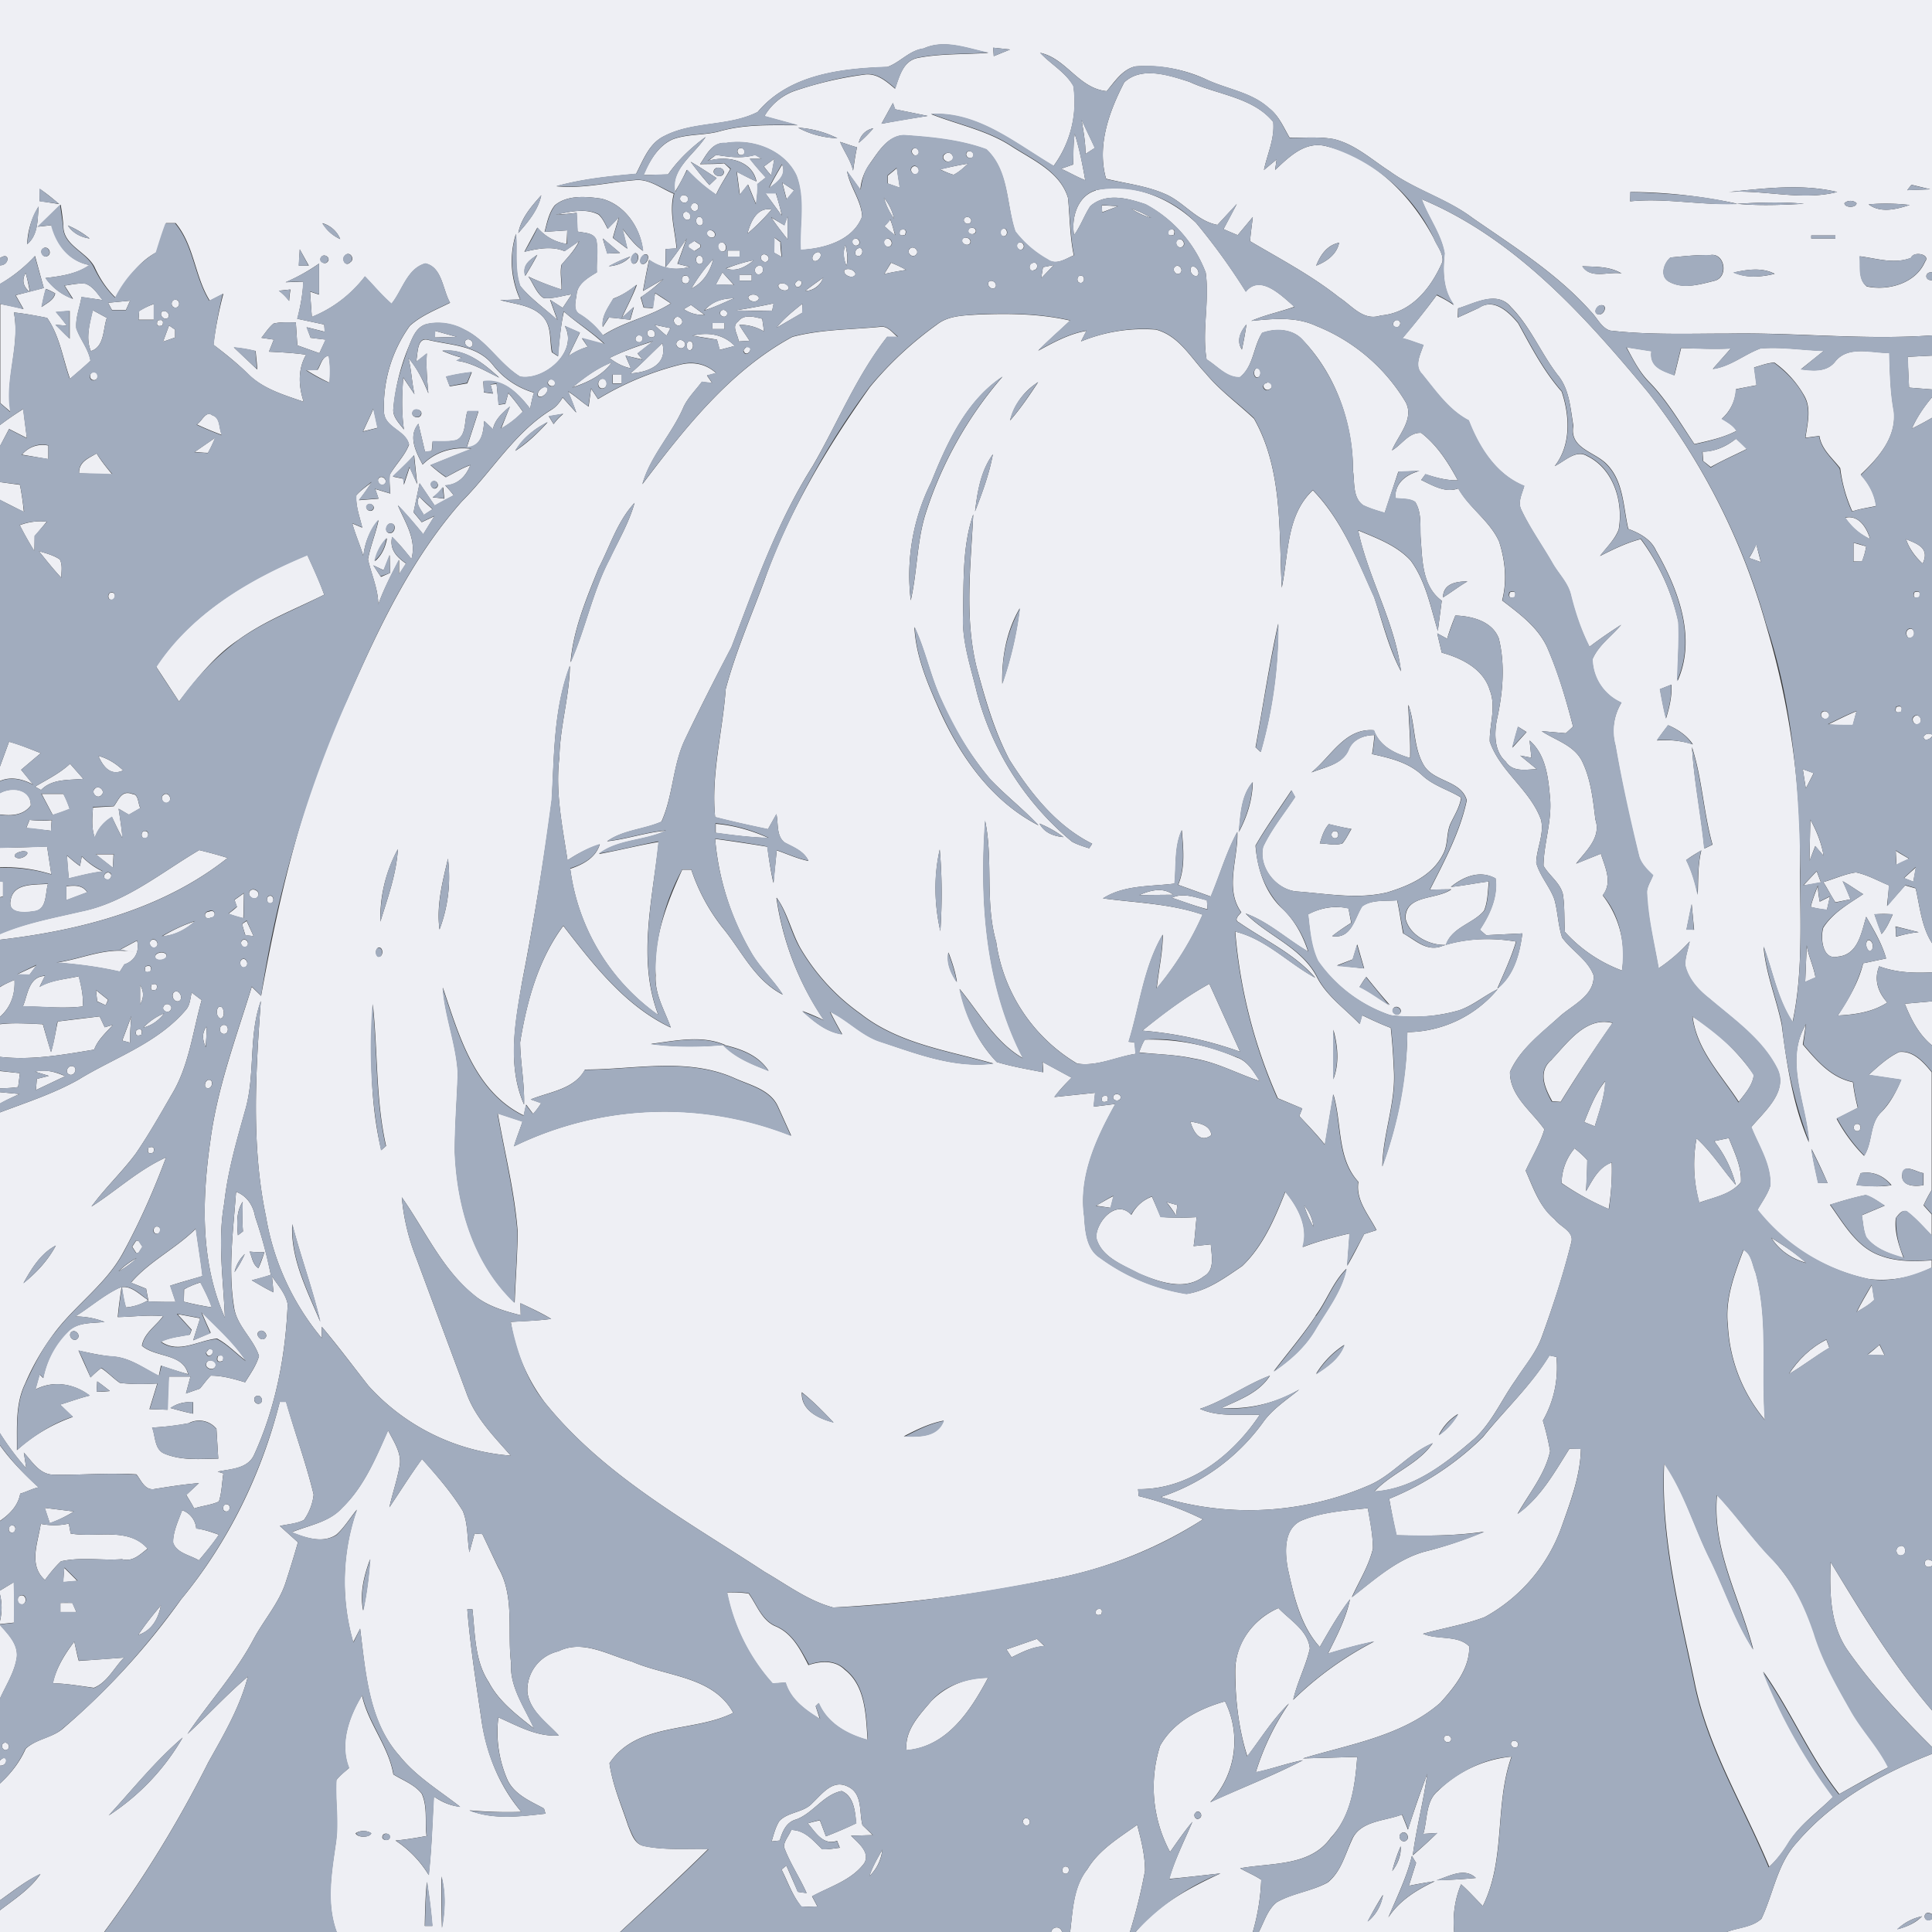 <svg xmlns="http://www.w3.org/2000/svg" width="640pt" height="640pt" viewBox="0 0 640 640">
    <rect x="0" y="0" width="640" height="640" fill="#333333" stroke="none"/>
    <g fill="#eeeff4">
        <path
            id="thumbnail-bg0"
            d="M0 0h640v90.2c-2.5-.2-2.5 2.8 0 2.6v18.3c-22.5 1.6-45-1-67.5-.6-13 0-26.2.5-39.2-1-2.9-1-4.2-4.2-6.3-6.3-11.1-12.5-25.5-21.5-39.2-31-8.5-6.4-19-9.3-27.5-15.5-5.9-3.8-11.4-8.9-18.4-10.6-4.8-.9-9.8-.4-14.7-.5-2-3.4-3.6-7.4-7-9.9-5.5-5-13.3-6.1-20-9.1a47.8 47.8 0 0 0-24.1-4.6c-4.3 1-6.8 5-9.5 8.2-9.3-.9-13.3-10.8-22-12.7 3.5 3.8 8.4 6.4 11 11A36 36 0 0 1 349 55c-12.6-7.4-25-18-40.6-17.2 8.8 3.5 18.3 5.3 26.4 10.5 7 4.6 16.4 8.5 19 17.3.6 6.3.6 12.8 1.9 19C353 85.7 350 88 347 86a35 35 0 0 1-10.7-9.3c-3-9-2-20-9.6-27.2-8.7-3.2-18.2-4-27.4-4.7-5.4.3-8.4 5.6-11.2 9.5a17 17 0 0 0-3.1 8.6l-4.4-6.2c.9 5.2 4.7 9.7 5 15-3 8-12.6 10.7-20.4 11.1-.5-8 1.5-16.8-1.4-24.6-4-8.5-14.5-12.3-23.4-10.8-4.6-.4-6.4 4-8.5 7 2.7-.1 5.3 0 8-.3l2 1.9c-1.5 2.8-3.4 5.5-4.7 8.5a59.7 59.7 0 0 1-9.7-8.2c-1.2 2.6-2.5 5-4 7.4-1.4-7.8 6.5-12.5 10.2-18.3-4.7 3.5-9 7.5-12.4 12.4l-8.2.2c2.1-4.7 4.9-9.8 9.9-11.9 5-1.8 10.4-1.2 15.4-2.6 8.4-2.4 17.2-2 25.8-2l-11-3a19 19 0 0 1 9.8-8.3 120 120 0 0 1 23.5-5.5c4-.5 7.2 2.3 10 4.7 1.4-4 2.6-9.2 7.5-10.2 7.6-1.5 15.6-1.1 23.4-1.7-7-1.4-14.5-4.6-21.5-1.4-4.7.6-7.7 4.6-12 6.1-15.2.5-32.4 2.4-42.9 14.9-9.6 4.9-21.4 3-31 8-5 2.4-6.9 7.9-9.3 12.5-8.9.8-17.8 1.7-26.4 4.1 8.7.9 17.3-1.3 25.9-2 4.8-.6 8.8 2.8 13 4.5-1.6 6 .4 12 .9 18.1l-3.6.2-.1 6.1c2.5-3 4.8-6.3 7-9.5l-3 8.3 4 1c-4.7 1.4-9.4.5-13.4-2.3a275 275 0 0 0-2 10.3l6.7-3.9a49.5 49.5 0 0 1-7.5 6l1 3.4 3 .2.8-5 5.2 3.4c-7 4.5-15.5 6-22.5 10.6a27.6 27.6 0 0 0-7.7-7c-2.3-1.3-1.3-4.4-1-6.5.2-3.6 3.9-5.7 6.7-7.4-.2-3.6.5-7.2-.2-10.8-1-2.4-4-2.2-6.2-2.7l-.3-6.2c-2.3.3-4.7.5-7 .6 4.7-.9 9.8-2.3 14.3 0 1.4 1.3 2.1 3 3 4.7L205 72a282 282 0 0 0-2 6.8l4.8 3.6-1.6-6.6c2 2.6 4 5.4 6.8 7.3-.8-7.7-6.1-15.4-13.8-17.3-5-.7-11.2-1.3-15.4 2.2-2 2.5-2.6 5.8-3.4 8.8l7.5-.5-.2 4.5c-3.9-.6-7.2-2.5-9.7-5.4l-4.3 8c4.4-1 9-2 13.3-.2l4.8-3.3c-1.4 3-3.7 5.3-5.8 7.8-.6 2.6.1 5.5 0 8.2a87.2 87.2 0 0 1-11-4.3c1.7 2.3 2.6 5.4 5 7.1 3.1.4 6.3-.8 9.4-1.2l-3 4.5-4.2-2.7 2.4 6.7c-4-3.7-8.8-7-12.3-11.3-2-5.5-.9-11.5-1.4-17.2a30.2 30.2 0 0 0 1.4 21.7l-6.6.2c4.9 1.4 10.7 1.6 14.3 5.7 2.8 3.2 2 7.7 2.8 11.6l2 1.3c.5-5 .9-10 2-14.8 4.3 3.8 9.3 6.9 13.5 10.9l-7.5-2 1.9 2.8a22 22 0 0 0-6.4 3.1l3.8-7.8-5-2.2c4.6 8.5-6.7 18.2-14.8 16.8-7-4.3-11-12-18.5-15.6-3.7-2-8.4-2.8-12.6-1.8-3.5 1-4.7 4.8-6 7.9a71.2 71.2 0 0 0-4.9 20.1c-.3 2.8 2 4.8 3.5 6.9-.8-5.8-.7-11.5-.2-17.2l3.7 5.5c-.9-4-1-8-2-12 3 3.5 4.9 7.5 6.6 11.7-.4-4.4-.8-8.8-.5-13.2-1.2 1-2.4 2-3.6 2.8.7-2.3.1-8.3 4-7.3 7.3 1.8 16.2 1.7 21.4 8.2 3.5 4.5 8.2 7.7 13.7 9.3-.6 1.7-.9 3.5-1.3 5.3-3.8-4.9-8.7-10-15.5-9l.2 3.6 3 .4-.8-3 2-.2.7 6.9 2.2-.3 1-3.6c1.7 2 3.3 4 4.8 6.2a30.6 30.6 0 0 1-7.2 5.6l2.9-7.3c-2.4 2-5 4.3-5.6 7.5l-2.9-2.7c-.3 3.7-.7 8.3-5.8 8.8l3.9-12-3.6-.1c-1.2 2.8-.2 8-3.7 9.6-2.6.6-5.3.5-7.9.5l-.3 3.1-2.2.3-2.2-9.3c-3.5 4.2-.8 9.4 1.4 13.5 4.3-4.3 10.2-6 16.2-5.2l-13.6 5.4c1.6 1.4 3.3 2.8 5.1 4 2.7-1.4 5.3-3 8.1-4-1.4 3.6-4.1 6.5-8.3 6.7 1 1.1 2 2.2 2.8 3.3l-6.3 3.4-5-7.4-2 9.6 2.7 3.3 4.2-2-3.7 6c-2.7-3.3-5.5-6.6-8.4-9.6 2.4 5.7 6.3 11.3 4.5 17.8-2-2.5-4-5-6.4-7.3-1 4.3 1.8 6.8 4.6 8.8l-2.3 3.6v-4.8c-2.6 4.9-5.1 9.7-6.9 14.8 0-5.2-2.3-10-3.4-15 .8-4.4 2.6-8.6 3.5-13a21.2 21.2 0 0 0-5 12c-1.1-3.7-2.7-7.2-3.7-10.9l3.3 1.4c-.8-3.5-2.2-7-2-10.7 1.5-1.7 3.4-3 5.1-4.3-1.3 2-2.7 4-4.2 5.9l6.5-.5-1.1-3.2 5 1.5c-.1-2-.4-4.1-.2-6.2 2-3.5 5-6.3 6.4-10-1.1-4.8-8.1-5.6-8.3-10.8a45.8 45.8 0 0 1 8.6-28.6c3.8-3.4 8.7-5.3 13.3-7.6-2.5-4.3-2.6-11.8-8.2-13-6 1.7-7.6 8.9-11.2 13.4-3.2-2.8-5.9-6-8.8-9.1a41.8 41.8 0 0 1-17.6 13.4l-.6-8.4 3 1V87.3a61.6 61.6 0 0 1-11.1 6.2l5.9-.2c-.2 4.2-1 8.3-2 12.3l8.9 1.9.2 2.4-6-1.5 1.3 3.5 5 .6-2.1 4.5-7.3-2.6-.5-7.6c-2.4 0-5-.2-7.4.4-1.6 1.3-2.7 3.1-4 4.7l4.1.6-1.6 4c4 .2 8.2.4 12.3 1-2.8 4.9-2.5 10.4-.8 15.6-6.3-2.2-13-4.1-18-8.8-3.7-3.7-7.8-7-11.9-10.1A127 127 0 0 1 74 97.3l-4.5 2.3c-5-8-5.1-18.2-11.3-25.7h-3.2c-1.2 3.2-2.1 6.5-3.2 9.7-6.2 3.3-10 9.3-13.5 15-3-2.9-5.3-6.4-7-10.2-2.7-5.1-10.4-7.1-10.3-13.6-.2-2.4-.5-4.7-.9-7l-7.5 7.3 4.5-.5c1.7 6.3 5.7 11.9 12.6 13.2-4.3 3-9.6 3.7-14.6 4.3a19 19 0 0 0 9.1 6.9l-2.8-4.4c2.3-.3 4.7-.9 7-.6 2.6 1 4 3.5 5.6 5.4l-7-1c-.5 3.3-2 6.7-1.7 10.3 1.2 3.7 4 6.8 4.7 10.8-2.2 2.1-4.5 4-6.8 6-2.4-6.7-3.4-14.2-7.6-20.2-3.6-.7-7.2-1.4-11-1.8 2.2 11-3.1 22-1 33l-3.5-3v-32.8c2.6.5 5.2 1 7.7 1.7l-2.6-4.6 9.3-2.4-2.9-10.6A50.4 50.4 0 0 1 0 94.1v-6.2c3.2 0 3.4-4.7 0-2.4V0m329 15.8.2 2.8 5.4-2.2-5.6-.6m-33.2 18.3L292 41c5.1-1 10.2-1.8 15.3-2.6l-10.8-2.2-.7-2.1m-31.4 8.2c4 2.2 8.5 3.3 13 3.5-4-2-8.4-3.2-13-3.5m20.1 5a46 46 0 0 0 4.8-4.8 6 6 0 0 0-4.8 4.8m-6.2-.3c1.3 3.2 3.5 6.1 4.3 9.5.4-2.5.7-5.1 1.3-7.7-1.9-.5-3.7-1.2-5.6-1.8m-49.5 6.6c2 2.7 4 5.2 6.2 7.7l2.4-2.3c-2.8-1.8-5.6-3.7-8.6-5.4m7.8 2.6c-1 1.6 2 3 3 1.5 1-1.7-2-3-3-1.5m396.6 5-1.4 1.8 7.6-.3-6.2-1.5m-60.6 2.4c12-.8 24.3 3 36 0-11.8-2.8-24-1.2-36 0m-559.4-1-.1 4 6.5 1c-2.1-1.8-4.2-3.5-6.4-5m526.9 1-.1 3.1c11.8-1.2 23.6 1.4 35.5.8a172 172 0 0 0-35.4-3.9M171.7 77.2c3.2-3.7 6.5-7.5 7.6-12.5-3.3 3.7-6.7 7.6-7.6 12.5m403.7-9.7c7.4.7 14.8.4 22.2 0-7.4-.7-14.8-.4-22.2 0m35.6-.2c0 1.6 4 1.6 4 0-1-1-3-1-4 0m8 .4c4 3 9.3 1.6 13.6.2-4.5-.5-9-.6-13.6-.2M9 80.9c3.7-3.1 3.4-8.2 3.8-12.5A25.4 25.4 0 0 0 9 80.9m97.8-7a13 13 0 0 0 5.9 5.3 9.1 9.1 0 0 0-6-5.3m-84.2.8c1.6 2.5 4.3 3.9 7.2 4.3a30 30 0 0 0-7.2-4.3M600 78v1h8v-1h-8m-400.3 1c.4 1.7 1 3.3 1.5 5l4.2-.2-5.7-4.8M14.3 82.3c-1.5 1 .2 3.5 1.6 2.4 1.5-1-.2-3.5-1.6-2.4m85 .3L99 88h3.3l-3-5.4m111.1 1.3c-1.2.5-1.8 2.4-.8 3.4 1.7.6 2.7-3.2.8-3.5m-96 .8c-1.5 1 0 4 1.6 2.3 1.7-1 0-3.8-1.6-2.4m99-.1c-1 .5-1.7 2-1 2.9 2 1.1 3.5-3.7 1-3m353 .2c-4.3-.1-8.7.4-13 .8-2.3 1.9-3.6 6.3-.5 8 4.7 2.6 10.3.9 15.1-.3 4.7-1.2 3.4-9.4-1.5-8.5m66.6.9c-5.6 2.2-11.4.2-17-.5.4 3.3-.7 7.6 2.3 10 7.1 1.5 16.2-1 19.3-8.2 2-2.5-3.9-3.6-4.6-1.3m-526.7-.2c-1 1.3 1.3 2.8 2.2 1.4 1-1.3-1.3-2.8-2.2-1.4m67.6 6.2c1.4-2.3 2.8-4.6 4-7-2.2 1.6-5.1 3.2-4 7m27.7-3.2c2.7-.2 5.3-1.2 7.1-3.2-2.4.8-4.8 2-7.1 3.2m322.5 0c2.8 4.4 8.8 1.6 13 2.4-4-2.4-8.6-2.2-13-2.4m50 2c4.3 2 9.2 1.6 13.7.5-4.3-2.2-9.2-1.4-13.7-.4m-371 8.6c-1.7 3-4 5.9-3.5 9.4l2-3.1c2.3.1 4.7.5 7.1.7l1.2-4.2-4 3.6c1.7-3.7 3.6-7.2 5-11-2.4 1.9-5 3.6-7.8 4.6m-188-3.2c-.6 2-1 4-1.4 6 1.7-1.3 4-2.2 4.5-4.5-1-.6-2-1.1-3.1-1.5m77.2.6c1.3 1 2.4 2.1 3.4 3.4 0-1 .3-2.9.4-3.8l-3.8.4m437.9 4.8c-1.3.1-2.6 2.4-1 3 2 .7 3.6-3.3 1-3m-511.8 2.2a71 71 0 0 1 3.7 4.6l-3.8-.3c1.6 1.5 3 3.1 4.7 4.6V103l-4.6.4m59 11.7 7.7 7.3c0-1.6-.4-4.6-.5-6.1a52 52 0 0 0-7.2-1.2m69 1.1c2.2 1 4.3 1.7 6.5 2.3l-1.8 1c5.2.6 9.6 3.5 14.2 5.6-5.2-4.7-11.2-9.7-18.8-8.9m1.2 8.6 1.2 3.2 5.8-1 1.5-3.7a62 62 0 0 0-8.5 1.5m-11 11.5c-1 1.6 1.8 2.7 2.6 1.3 1-1.6-1.8-2.7-2.6-1.3m-6.6 21.6 3.4.7.2 2 1.9-5.8 2.5 5.6-1-9.6c-2.2 2.5-4.7 4.8-7 7.1m13 1.7c-1.2.8.2 3 1.4 2 1.2-.9-.2-2.9-1.4-2m.2 5.2c1 0 2.9.3 3.8.4l-.4-3.8c-1 1.3-2.1 2.4-3.4 3.3m-21.8 2.7c-.9 1.1 1 2.6 2 1.4.9-1.1-1-2.6-2-1.4m7.6 6c-1.3.4-1.9 2.8-.3 3.2 2.1.4 2.7-3.6.3-3.1m-5 12.4c2.3-1.9 3.5-4.7 4-7.6a16 16 0 0 0-4 7.6m4.9-2-2 5-3.4-1.6a295 295 0 0 0 2.5 3.8l3-1.3-.1-6Z" />
        <path
            id="thumbnail-bg1"
            d="M372.4 27.3c5.8-5.5 15-2.3 21.6-.2 9.2 4.3 21 5 27.8 13.3.5 5.6-2 10.6-3.1 15.9l4.2-3.5a199 199 0 0 0-.5 3.5c4.7-4.4 10-9.8 17.2-7.8 15.8 3.9 28 16.5 35.4 30.5 1 2.5 3.3 5 2.8 7.8-3.7 8.5-10.2 16.9-20.4 17.7-5.8 2-9.6-3.3-13.8-6-9.2-7.3-19.5-12.7-29.5-18.6.2-2.7.6-5.3.9-8l-5 6a251 251 0 0 1-4.7-2l4.4-8.3-6.4 6.9c-7-1.3-11.2-7.7-17.5-10.3-6.2-2.7-13-3.4-19.4-5-3.1-11 1-22.2 6-31.9M436 88c3.5-1.4 6.8-3.7 7.6-7.6-4 .8-6.2 4.1-7.6 7.6ZM358.3 39.7l4.4 9.3-3.1 2c0-3.8-.7-7.5-1.3-11.3ZM356 44.3c1.6 5 2.6 10.2 3.5 15.4-2.8-1.1-5.3-2.6-8-3.8l4-1.4c.1-3.4 0-6.8.5-10.2ZM245.1 49.1c1.4-.5 2.3 1.8.8 2.2-1.5.5-2.3-1.8-.8-2.2ZM302.5 49.3c1.3-.9 2.6 1.2 1.4 2-1.3.8-2.5-1.2-1.4-2ZM320.3 50.5c.8-1.1 2.8.1 2 1.4-.8 1.2-2.9-.1-2-1.4Z" />
        <path
            id="thumbnail-bg2"
            d="M237.2 51.3c4.3.7 8.7 1.3 13 0l2.1 1.3h-3.9a94 94 0 0 0 5.3 6.2l-2.8 2.2c.2 2.3-.2 4.5-.4 6.7l-2.7-6.6-2.7 3.4-1-7.6c2.2 1.1 4.3 2.3 6.5 3.2-1.5-7.2-10-8.6-16-6.8l2.6-2ZM313.3 50.9c1.5-1.2 3.6 1.5 1.6 2.4-1.6 1-3.6-1.4-1.6-2.4ZM253 55.2l3.5-2.6a111 111 0 0 1-1 5.5c-1-1-1.7-2-2.5-3ZM311.4 56.1c3-.7 6.1-1.4 9.3-1.9-1.5 1.4-3 2.8-4.8 3.7-1.5-.4-3-1.1-4.5-1.8ZM259.1 54.5c1.6 3.6-1.6 6-4.3 7.8 1.3-2.7 2.8-5.2 4.3-7.8ZM302.3 55.3c1.3-1 2.9 1.2 1.6 2.2-1.3 1-2.9-1.2-1.6-2.2ZM294.1 58.2l3-2.5 1 6.5-4-1.4v-2.6ZM259.3 60.6l3.8 2.5-2.5 3-1.4-5.4ZM363 63c12-2.7 24.6 2.5 33.2 10.8a212 212 0 0 1 16.5 22.8c4.8-6 12 1.5 16.1 5-4.7 1.7-9.7 2.7-14.3 4.7 7.2-.7 14.8-1.5 21.6 1.7a60.7 60.7 0 0 1 29.3 24.8c3.5 5.7-2.2 11.3-4.3 16.4 3.2-1.8 5.6-6.1 9.7-5.8 5.3 4.1 9 9.9 12.1 15.7-3.7.1-7.3-.9-10.7-2l-1.4 1.9c3.8 1.8 8 4.4 12.3 2.8 3.6 6.5 10.4 10.7 13.5 17.6 2 6.2 2.7 13 1 19.5 5.7 4.4 11.8 8.8 14.9 15.5 3.7 8.5 6.3 17.4 8.6 26.3l-2.4 2.2-8-.7c4.5 3 10.6 4.6 13.3 9.8 3 6 3.7 12.9 4.5 19.5 2 6-3.2 10.4-6.4 14.6l8.2-3.3c1.4 4.5 4 9.5.6 13.8a32 32 0 0 1 6.4 24.9 47.8 47.8 0 0 1-18.9-12.8c-.3-4.2 0-8.4-.7-12.6-1-3.8-4.5-6-6.4-9.3.1-7.4 2.8-14.7 2.2-22.2-.6-6.8-1.3-14.5-6.8-19.3l.6 5.7-3.7-.7 5.5 4.5c-3.6.1-8 1.1-10.3-2.5-3.8-3.4-3.8-9-3-13.6 2-8.9 2.9-18.3.7-27.2-2.2-5.7-8.8-7.4-14.4-7.6-1 2.6-2 5.1-2.7 7.7l-3.3-1.8 1.5 6.4c6.6 1.8 13.8 5.4 15.9 12.4 2.2 5.6-.1 11.3 0 17 3.4 10 13.4 16 17 26 1.1 4.8-1.5 9.4-1.6 14.2 1.2 4.4 4.5 7.9 6 12.1 1.2 4.2 1.2 8.6 2.6 12.7 3.2 4.4 8.5 7.3 10.4 12.5.4 6.7-7.1 9.9-11.2 13.6-6 5.5-13.2 10.8-16.5 18.4-.1 7.9 7.2 13 11.4 19-1.4 4.8-4.1 9.1-6.2 13.7 2.5 5.7 4.6 12 9.6 16.1 1.8 2.5 6.6 4 5.5 7.7-2.6 10.5-6 20.9-9.7 31.1-1.9 5.4-5.7 9.7-8.7 14.4-4.6 6.4-7.8 14-13.6 19.4-9.5 8.2-20.1 16.7-33.2 17.6 5.7-6.2 14.5-9 19.3-16-8 3.3-13.4 10.8-21.5 14.1a100 100 0 0 1-68.6 3.7 68 68 0 0 0 33.8-24.6c3.2-4.6 8-7.6 12.1-11a45 45 0 0 1-25.7 6.1c5.8-2.7 12.4-5 16-10.7-8 3-15 8.3-23.2 11 6.3 2.8 13.1 1.7 19.8 2-9 13.5-23.3 24.8-40.3 24.6l.2 2.3a101 101 0 0 1 21.3 7.7 141.2 141.2 0 0 1-52.1 20.2 477.3 477.3 0 0 1-70.4 9c-8.3-2.2-15.4-7.6-22.7-11.8-25.6-16.8-53.4-31.9-72.9-56.2a59.8 59.8 0 0 1-11.2-26.6c4.5-.3 9-.4 13.4-1-3.3-2-6.8-3.6-10.2-5.2l.1 4c-5.4-1.4-11.1-3-15.5-6.7-10.6-8.6-16.2-21.5-23.9-32.4.6 7 2.3 13.9 4.9 20.4l16.5 44.4c2.9 8.2 9.1 14.4 14.7 20.8A70.7 70.7 0 0 1 122 459c-5.1-6.5-10-13.1-15.4-19.5v3.8A84.8 84.8 0 0 1 88.1 403c-4.9-23.5-3.4-47.6-1.7-71.4-4.2 11.7-1.7 24.7-5.3 36.6-2.8 10-5.7 20-6.8 30.3-2.3 12.6-.3 25.4.2 38-8.2-18.3-7.6-39.2-4.8-58.7 2.3-17.5 8.5-34 13.7-50.9l3.1 3c6-33.4 13.9-67 28.4-97.9 10.2-23.2 21.1-46.7 38.1-65.9 10-10 17.3-22.6 29.4-30.2 1.8-1 3-2.6 4-4.2l4.5 5c-.8-2.4-1.8-4.7-2.7-7 2.4 1.5 4.4 3.4 6.8 5l.8-6 2.3 3.5a99 99 0 0 1 27.3-11.4c4.2-1.1 8.6-.2 11.8 2.8l-3 .8 1.7 2.5-3.4-.4c-2 2.7-4.5 5.1-6 8.2-3.8 9-11 16.2-13.7 25.7 14-18.5 29-37.6 49.7-48.8 9.4-2.5 19.3-2.4 28.9-3.3 2.6-.5 4.2 1.9 6 3.4l-3.5-.1c-10.2 13-16.4 28.5-24.7 42.8-11.8 18.6-19.1 39.5-26.9 60-5.3 10.1-10.5 20.3-15.4 30.6-4.1 8.6-3.9 18.6-7.8 27.2-5.8 2.6-12.6 2.7-18 6.5 6.6-.7 12.9-3 19.5-3.5-7.1 3.4-15.8 2.8-22.2 7.7 6.7-1.2 13.2-2.9 19.8-4-2 18.9-7.2 39-.1 57.4a70.4 70.4 0 0 1-29.2-48.5c4.2-1.4 8.4-3.6 9.8-8.1a43.2 43.2 0 0 0-10.7 5.3c-1.7-11.3-4.1-22.6-2.7-34 .2-10.3 3.3-20.2 3.5-30.4-5.4 14.2-5.2 29.5-6 44.4a983.2 983.2 0 0 1-9.8 60c-2.3 13.5-5.1 28 .6 40.9.2-7-1.2-13.8-1.3-20.6 2.2-13.6 6-27.4 14.3-38.6 10 12.9 20.5 26.6 35.6 33.7-2-5.7-5.4-11-5-17.3-.8-12.3 3.7-24 8.8-35h3a63.3 63.3 0 0 0 10.2 19c6.4 7.7 10.7 17.6 20.1 22.4-3.2-5-7.7-9-10.6-14.2a89.6 89.6 0 0 1-11.8-37.4 588 588 0 0 1 17.3 2.6c.5 4 1.1 8 2 12l1.1-10.8c3.5 1.2 6.9 2.8 10.5 3.5-1.5-3.3-5-4.5-7.9-6.1-2.8-2.2-2-6.2-2.7-9.4l-2.8 5c-5.8-1.2-11.7-2.5-17.5-4-1.4-14.2 2.5-28.3 3.5-42.4 3.3-12.4 8.4-24 12.8-36 8.2-23 20.8-44.2 35-64.1 6.4-7.8 14-14.8 22.2-20.7 3.8-3 9-3 13.6-3.3 10.2-.4 20.5-.3 30.5 2-3.5 3.4-7.2 6.5-10.6 10 5-2.7 10.2-5.6 16-6.6l-1.8 3.5a54.4 54.4 0 0 1 24.8-3.9c7.6 2 11.5 9.2 16.5 14.5 4.7 5.7 10.7 10 16 15 9.6 16.9 8.2 37.2 9.2 56 2.3-11 1.4-24 10.3-32.3 9.7 10 14.7 23 20.3 35.4 2.8 8.3 4.8 16.9 8.9 24.6-2-16.3-10.8-30.7-14.2-46.7 6.2 2.6 12.8 5 17.4 10 5 6.8 6.6 15.4 9 23.3l1.3-10c-6.6-4.8-6.4-13.6-7-21-.2-3.8.4-8.2-1.8-11.7-2-1.3-4.4-.9-6.6-1.2-.2-5.2 3.7-7.9 8-9.1l-7 .3-4.5 13.6c-2.4-.7-4.8-1.4-7.1-2.5-3.6-2.5-2.8-7.7-3.4-11.4 0-15.8-5.7-31.9-16.7-43.4-3.3-3.7-9-3.9-13.4-2.3-3 4.6-2.8 11.1-7.4 14.7-4.4.2-7.5-3.8-11-5.9-1.6-9.5 1-19.3-.3-28.8a43 43 0 0 0-19.9-22.6c-5.8-2-13.1-4-18.3.6-2 3-3.2 6.6-5.4 9.6-1-5.7 1.1-13 7.2-14.8m48.4 52.7c.6-2.8 1.1-5.5 1.5-8.3-2 2.4-3.4 5.4-1.5 8.3m-102.9 43.9a69.1 69.1 0 0 0-6.8 39.2c2.2-9.6 2-19.7 5-29a129.4 129.4 0 0 1 25.4-45.1c-12 8-18.4 21.9-23.6 34.9m26.1-20.4c3.5-4 6.4-8.3 9.3-12.7a21.1 21.1 0 0 0-9.3 12.7m-152.8-1.4 1.6 2.6c.9-1.3 2-2.4 3.2-3.4l-4.8.8m-11 11.4c4-2.6 7.4-5.9 10.6-9.4a25.6 25.6 0 0 0-10.7 9.4M323 169.4c2.4-6.2 4.7-12.4 5.9-18.9-4 5.5-5.1 12.3-5.9 18.9m-124.7 18.8c-4 10-8.4 20.3-9.3 31.2 5-11.2 7.3-23.5 13-34.3 2.9-6.1 6.4-12 8.2-18.5-5.7 6.1-8.1 14.3-11.9 21.6M319 204c-.3 8.8 2.6 17 4.6 25.4a95.7 95.7 0 0 0 31.5 49.4c1.8 1 3.8 1.6 5.7 2.2l1-1.5c-12-6-20.4-16.8-27.4-27.8-5-9.5-8-20-10.8-30.3-4.2-16.8-2-34-1.2-51-3.7 10.8-3.1 22.4-3.4 33.6m159-6.1c2.8-1.7 5.3-3.7 8.1-5.3-4.1 0-8 .9-8.1 5.3M332 226.5a121 121 0 0 0 5.8-25c-4.4 7.5-6 16.3-5.8 25m84 21.1 1.6 1.5a151 151 0 0 0 5.8-42.5c-3 13.6-5 27.3-7.5 41m-113-39.9c.5 9.9 4.5 19 8.4 27.8 7 15.4 17.3 30 32.7 37.9-5-5.4-11-10-16.1-15.4a107.7 107.7 0 0 1-16-26c-3.7-7.8-5.3-16.5-9-24.3m163.6 25.9c.2 5.8.8 11.7.6 17.5-5.1-1.5-10.1-3.9-12-9.2-9.6-.8-14.2 8.8-20.7 14 4.4-1.8 10.2-2.6 12.3-7.5 1.3-3.4 5-4.9 8.6-4.9-.2 2-.4 4.2-.8 6.3 5.9 1.3 12 2.7 16.6 7 3.7 3.5 8.7 4.8 12.9 7.4-.4 3-2.1 5.7-3.4 8.4-1.6 3.3-.8 7.2-2.6 10.4-3.6 7.2-11.3 10.4-18.4 12.6-10 2.4-20.2.4-30.2-.3-6.9-.7-12.6-8.2-11-14.8 2.8-6 7-11 10.6-16.5-.3-.5-1-1.6-1.2-2.2-4 6.1-8.3 12-11.9 18.3.6 7.6 3.1 15.6 9 21 4 3.8 6.7 8.8 8.4 14.1-7-4-13-9.8-20.7-12.6 7.4 7.5 18.5 11.2 23.6 21 3.2 6.3 9.3 10.5 14.2 15.6l.8-2.9c3.1 1.5 6.3 3 9.5 4.2.5 4.5.8 9 1 13.6.8 11-3.6 21.3-3.8 32.3 5.2-14.3 8.1-29.4 8.3-44.5a39.4 39.4 0 0 0 29.9-14.2c-4.4 2.1-8.1 5.4-12.8 7a55.6 55.6 0 0 1-22.8 1.6 48.2 48.2 0 0 1-24-18c-2.3-4.8-2.6-10.2-3.2-15.4 4.1-2.2 8.8-3 13.4-2l.9 4.8c-2.2 1.4-4.3 2.8-6.3 4.4 6.4 1 7.3-5.7 9.9-9.9 3.3-2.3 7.7-1.6 11.6-2 .8 3.7 1.3 7.4 2 11 3.8 2 7.2 5.7 12 4.5 8.1-2.9 16.9-3.2 25.4-1.8-1.6 5.4-4 10.4-6.2 15.6 5.5-4.4 7.4-11.5 8.3-18.3l-12 .6-2.1-1.8c3.3-5 6-10.8 5.2-17-5.2-2.9-10.6-.6-14.8 2.8 4.2-.4 8.4-1.3 12.6-1.8-.4 3.2-.3 6.6-1.6 9.7C488 306 481 307.1 479 313c-5.4.3-12.2-3.2-13.4-8.8 0-8 10.2-6 15.2-9.6l-7.1.1c4.8-9.5 10-19.1 12.2-29.6-1.9-6.7-11-6-14.3-11.7-3.5-6-2.7-13.3-5-19.8m36.3 7.1a148 148 0 0 0-1.9 7l4.7-5.2-2.9-1.8m-92.4 34.9c2.7-5 4.5-10.7 4.6-16.5-3.9 4.5-4 10.9-4.6 16.5m-84-4c-1.9 26.8 0 54.8 12.6 79-9.3-5.3-14.5-15-21.1-23 2 8.9 5.9 17.6 12.3 24.2 5 1.5 10.2 2.4 15.4 3.4l-.2-3.4 9.6 5.2c-2 2-4 4-5.7 6.4l13.5-1.4-.5 4.6 7.2-.9c-6.3 11.4-12.2 24-10.3 37.3.3 4.7.7 10.8 5.2 13.6a66 66 0 0 0 28.7 12c6.9-1 12.8-5.4 18.4-9.2 7-6.7 10.8-15.8 14.3-24.6 4.2 5 7.7 11.6 5.8 18.3 5-1.9 10.2-3.3 15.5-4.5l-.8 10.7c2-3.4 3.8-7 5.6-10.5l4.1-1.3c-2.5-5-7-9.9-6-16-7.2-7.8-5.4-19.4-8.3-29l-2.8 16.7c-2.6-3.3-5.6-6.4-8.5-9.5l1-2.5-8.1-3.4a169.3 169.3 0 0 1-14.1-55.2c10.2 2.5 17.5 10.4 26.5 15.3-6.9-8-16.7-12.4-25.2-18.3-2-.9 0-2.5.7-3.4-5.6-7.8-1-17.8-1.3-26.6-3.7 6.8-5.8 14.3-8.8 21.4l-10.8-3.9c2.4-5.7 1.7-12 1.2-18.1-2.5 5.5-1.8 11.8-2.4 17.7-7.9 1-16.7.4-23.7 4.9 11 1.5 22.3 1.7 33 5.4-3.9 8.8-9 17-15.2 24.4.6-6 2-11.8 2-17.8-6.4 10.9-7.6 23.6-11.3 35.5l2 .2.3 3.8c-6.4 1-12.9 4.3-19.4 3.2A56 56 0 0 1 330 312c-3.8-13.2-.9-27-3.7-40.3m18 1c1.6 3.2 4.8 4.3 8 4.6a36 36 0 0 0-8-4.5m95.9.2c-1.6 1.8-2.3 4.1-3 6.4 2.4 0 5 .8 7.5 0 1.2-1.4 2-3.2 3-4.8-2.5-.4-5.1-1-7.5-1.6M126 305.3c2.4-7.8 5.3-15.7 5.8-24a47.8 47.8 0 0 0-5.8 24m185.5 3.2c.6-9 .6-18.1-.2-27.1-2 8.9-1.8 18.2.2 27m-163.1-24c-1.8 7.7-3.9 15.6-2.8 23.5a49 49 0 0 0 2.8-23.4m108.8 13A96.2 96.2 0 0 0 273 338c-2.4-1.2-4.8-2.2-7.2-3.1 3.8 3.4 7.9 7 13.2 7.7-1.4-2.5-2.8-5-4-7.5 6 2.8 10.5 8 16.8 10 12 4 24.3 8.8 37.3 7.2-15-4.3-31.3-6.5-44-16.5a70 70 0 0 1-20-21.8c-3-5.4-4.2-11.6-7.8-16.6m-132 16.5c-1 .6-1 2.4 0 3 1.8.3 1.8-3.4 0-3m324.3-1-1.5 4.9-5.2 2 9 1-2.3-8m-132.6 12.5c-.5-3.4-1.6-6.6-2.8-9.8-.7 3.5.8 6.9 2.8 9.8m135.6-1.7c-.8 1-1.5 2.2-2.2 3.3 3.5 1.7 6.6 4 10 6-2.7-3-5.3-6.2-7.8-9.3m-305.9 3.5c.7 9.7 4.5 18.8 5 28.5-.3 8.6-1 17.2-1 25.9.7 18.2 6.2 37.1 19.8 50 .3-7.8.9-15.6 1-23.4-1-13.3-4.3-26.2-6.6-39.3l8.2 2.7c-.9 2.8-2 5.4-2.8 8.2a113.9 113.9 0 0 1 91.8-3.5l-4.4-9.7c-2.6-5.7-9.5-7.1-14.7-9.5-15.6-6.8-32.8-2.7-49.2-2.7-3.6 6.6-11.6 7.3-18 9.9l3.5 1.2c-.8 1.3-1.7 2.5-2.7 3.6l-2.3-3.1-.8 3.6c-16.3-7.9-21.5-26.6-26.8-42.4m-23.2 5.5c-.8 16.1-1 32.6 2.8 48.4l1.6-1.4c-3.5-15.4-2.7-31.4-4.4-47m338.1 1.4c-1 1.3 1.2 2.9 2.2 1.6 1-1.3-1.2-2.9-2.2-1.6m-19.9 7.1v16.4c2-5.2 1.5-11 0-16.4m-226 4.7c8 1.1 16.3 1 24.4.3-7.8-3.3-16.4-1.3-24.5-.3m24 .3c4 4.3 9.7 6.5 15 8.6-3.4-5.2-9.2-7.3-15-8.6M106.1 438c-2.5-11-6.5-21.6-9.3-32.5-.6 11.5 5 22.1 9.3 32.4m329.7-2c-4.2 6.4-9.3 12.3-13.9 18.4 5.4-3.7 10.3-8 13.7-13.7 3.8-6.5 8.8-12.7 10.4-20.3-4.5 4.4-6.5 10.6-10.2 15.5m0 19.4c4-2.5 7.9-5.2 9.5-9.7a30 30 0 0 0-9.4 9.7m-170.3 6c-.3 6 5.5 8.7 10.5 10-3.3-3.5-6.7-7-10.5-10m211 14.2c2.7-1.8 4.8-4.3 6.4-7a17 17 0 0 0-6.4 7m-177.2.4c5 .1 11 .4 13.2-5.2-4.7.9-9 3-13.2 5.2ZM253.6 64h3.4c.8 2.5 1.5 5 2 7.5l-5.4-7.4ZM225.5 65.1c1-1.3 3.3.3 2.2 1.6-1 1.3-3.2-.3-2.2-1.6ZM292.8 65.5c1.7 2 2.8 4.4 3.4 7a21.4 21.4 0 0 1-3.4-7Z" />
        <path
            id="thumbnail-bg3"
            d="M471 66c31 13 54 38.7 75 64A221.3 221.3 0 0 1 585 207a267.5 267.5 0 0 1 11.3 81.7c0 16.6 1 33.5-2.5 49.9-5-7.6-6.5-16.7-9.6-25 .7 8.8 4.2 17.1 6 25.8 1.7 13.2 3.7 26.6 9 39-.8-12.9-8.3-27-1-39l-1 6.6c4.6 5.4 9.3 11 16.6 12.5.3 2.8.9 5.7 1.6 8.5l-7 3.6c2.4 4.5 5.5 8.7 9.1 12.3 2.9-4.5 1.7-10.7 5.7-14.5 3-3 5-6.9 6.6-10.7l-10.8-1.6c3.1-2.8 6.3-5.8 10.1-7.6 4.7-.5 8.1 3.4 10.8 6.7v39c-1 1.6-1.9 3.3-2.7 5.1l2.7 3v7c-2.6-2.7-5.2-5.7-8.3-8-1.7-.6-2.7 1.1-3.6 2.2-.5 4.6 1 9 2.6 13.3-4.5-1.4-9.4-3-12.4-6.9-1-2.3-1-4.8-1.5-7.3l7.6-3.2c-2-1.3-4-2.8-6.3-3.5-4 .8-8 2-11.8 3.2 4.6 6.4 8.9 14.2 16.8 16.9 5.3 2 11.3 1.9 16.9 1.5v2.4a36.2 36.2 0 0 1-20.8 3.8 64.1 64.1 0 0 1-37-22.8c1.5-2.7 3.4-5.2 4.3-8.1.3-7-3.8-13-6.3-19.4 4.3-5.2 12.2-11.6 8.7-19.2-5-9.9-14.4-16.4-22.6-23.4-3.6-2.8-7-6.5-8-11.1 0-2.7 1-5.2 1.5-7.8-3 3.3-6.5 6.4-10.3 8.9-1.4-8-3.4-16-3.9-24.3-.3-2.4 1.3-4.4 2-6.5-2-2-4.1-4-4.7-6.8-3-12-5.6-24-7.7-36.2a18 18 0 0 1 2-14.2 16 16 0 0 1-9.6-14.4c2-4.7 6.4-7.7 9.5-11.4-3.6 2.3-7.1 4.7-10.5 7.3a78.7 78.7 0 0 1-6.2-17.3c-1-4-4-6.8-6-10.3-3.4-6-7.4-11.5-10.3-17.7-1.4-2.6.2-5.4.9-8-9.3-3.8-15-12.7-18.4-21.7-6.6-3.4-11-9.8-15.5-15.4-2.7-2.8-.4-6.6.5-9.6-2.4-.7-4.6-1.7-7-2.2 4-4.7 7.8-9.4 11.4-14.3 2 1 3.9 2 5.7 3.3-3.7-5.1-3.7-11.2-3.1-17.1-1.1-6.4-5.3-11.8-7.5-17.8m12 36-.1 3 7-3.2c4.9-3.4 10 1.4 13 5.1 4.3 7.8 8.4 15.8 14.4 22.6 2.7 7.9 3.2 17.8-2.3 24.7 3.4-1.6 7-5.6 10.8-3.3 8.8 4.3 12 15.3 10.4 24.3-1.3 3.4-4 5.9-6.2 8.8 4.4-2.2 8.8-4.4 13.5-5.6A72.4 72.4 0 0 1 556 206c.3 6.5-.2 13-.3 19.6 6.4-14.2.2-30.5-7.1-43.2-1.7-3.8-5.5-5.8-9.2-7.2-1.7-7.2-1.5-15.7-7.1-21.4-4-4.2-12.5-5.2-11.1-12.8-1-5.8-1.3-12.2-5.3-16.9-5.5-7.2-9-16-15.4-22.4-4.5-5.5-11.8-1.3-17.3.4m66.7 126.2c.6 3.3 1.2 6.5 2 9.7 1.1-3.6 2-7.3 1.8-11.2l-3.8 1.5m2.7 12c-1.3 1.6-2.5 3.2-3.7 5 4-.3 8 0 11.9 1.3-2-3-5-5-8.3-6.4m8 7.3c.7 11.3 3 22.4 4.1 33.6l2.7-1.3c-3-10.6-3.4-21.8-6.8-32.3m-1.9 37.4c1.8 3.6 3 7.5 3.8 11.5.2-5 0-9.9 1.2-14.7-1.7 1-3.4 2-5 3.2m0 23 2.6.1-.8-8.5-1.7 8.4m41.4 72.7c.5 3.8 1.4 7.5 2.2 11.2l3.1.1c-1.6-3.8-3.4-7.5-5.3-11.3m30 8.5c-.3 4 4.4 4 7.1 3.5v-4c-2.3-.2-6.6-3.5-7 .5m-13.8-.5a68 68 0 0 0-1.4 4c3.9.3 7.8.7 11.6 0-2.5-3-6-4.7-10.1-4ZM230.1 67.3c1.7 0 1.6 2.7 0 2.6-1.7 0-1.6-2.7 0-2.6ZM365 68l5.4.3a168 168 0 0 1-5.3 2L365 68ZM247.6 77.4c1-3.8 3.1-8.9 8-8a67.4 67.4 0 0 1-8 8ZM374.5 69c2.4.8 4.7 1.9 6.9 3.2-2.5-.7-4.8-1.8-6.9-3.2ZM226.6 70.4c1.3-1 2.9 1.2 1.8 2.2-1.3 1-2.9-1.2-1.8-2.2ZM231.2 71.9c1.7-.7 2.5 2.8.6 2.8-1.3-.2-1.6-2.1-.6-2.8ZM255.4 72l4.4 2.6 1.1-3v7.7c-1.9-2.4-3.8-4.8-5.5-7.4ZM319.5 72.3c1-1.2 2.9.3 2 1.4-1 1.2-2.9-.3-2-1.4ZM292.9 75a19 19 0 0 0 2-2.3c.7 1.7 1.1 3.4 1.6 5.2-1.3-.9-2.4-2-3.6-3ZM332.2 75.8c1.4-.5 1.9 2 .6 2.4-1.4.5-2-2-.6-2.4ZM234.4 76.6c1-1.1 3.2.6 2.2 1.8-1 1-3.2-.6-2.2-1.8ZM298.2 76.2c1.6-.5 2.2 0 1.6 1.6-1.6.5-2.2 0-1.6-1.6ZM320.8 76.2c.4-1.3 2.8-.8 2.4.6-.5 1.3-2.9.8-2.4-.6ZM387.2 76.2c1.6-.5 2.2 0 1.6 1.6-1.6.5-2.2 0-1.6-1.6ZM256.5 78.7l2 1.5c0 1.6.2 3.2.4 4.9l-2.5-1.4.1-5ZM283.1 79.1c1.4-.5 2.3 1.8.8 2.2-1.4.5-2.3-1.8-.8-2.2ZM293.3 79.3c1.3-1 2.9 1.2 1.6 2.2-1.3 1-2.9-1.2-1.6-2.2ZM318.8 79.2c.9-1.2 3.3 0 2.5 1.4-.8 1.2-3.2 0-2.5-1.4ZM390.1 79.5c1.3-1 2.9 1.2 1.6 2.2-1.3 1-2.9-1.2-1.6-2.2ZM228 81.1l2-1.3 2 1.3v.8l-2 1.3-2-1.3v-.8ZM238.4 80.5c1.7-1 2.8 1.8 1.5 2.7-1.6.8-2.8-1.9-1.5-2.7ZM337.3 80.5c1.1-.9 2.6 1 1.4 2-1.1.9-2.6-1-1.4-2ZM280.4 88a9.3 9.3 0 0 1-.4-6.9c.6 2.2 1 4.6.4 6.9ZM284.2 82.3c2-.9 1.9 2.8 0 2.5-1.4-.1-1-2.1 0-2.5ZM301.4 82.4c1.2-1.3 3.4.8 2 2-1.2 1.3-3.3-.8-2-2ZM241 83h4v2h-4v-2ZM271.1 83.5c2 .6-.2 3.8-1.7 2.8-.9-1.1.4-2.8 1.7-2.8ZM231.2 84.8c1.4-.7 2.4 1.8 1.1 2.5-1.5.9-2.4-1.7-1.1-2.5ZM252.3 84.6c1-1.1 3.2.6 2 1.8-1 1.2-3-.6-2-1.8ZM229 95.6c2.1-3.5 4.5-6.9 7.3-9.8-1 4-3.3 7.9-7.3 9.8ZM240.4 89c3-1.2 6.1-2.2 9.3-2.8-2.6 2.2-5.9 4-9.3 2.7ZM295.1 87c1.8.7 3.5 1.5 5.1 2.4-2.4.4-4.9.8-7.3 1.4l2.3-3.8ZM342.1 87.1c1.8-.6 2 2.1.4 2.4-1.7.7-2-2-.4-2.4ZM251 88c2-.7 2.4 2.3.8 2.8-1.9.7-2.4-2.3-.7-2.7ZM345.5 88.5l3.6-.7-4.2 4.4.6-3.7ZM389.3 88.3c1.3-1 2.9 1.2 1.6 2.2-1.3 1-2.9-1.2-1.6-2.2ZM394.7 88.4c1.4-.7 3 1.8 2 2.9-1.6.7-3-1.7-2-2.9ZM279.7 89.5c1.2-.9 3.4-.1 3.7 1.3-.6 1.9-4.3.4-3.7-1.3ZM239.3 90.2l3.8 4.2-6-.1 2.2-4.1ZM10 96.8c-2.3-1.7-2.9-4-1.5-6.4a70 70 0 0 1 1.4 6.4ZM227.1 91.3c1.7 0 1.6 2.7 0 2.6-1.7 0-1.6-2.7 0-2.6ZM245 91h4v2h-4v-2ZM358 91.3c1.6 0 1.3 2.5 0 2.4-1.6 0-1.3-2.5 0-2.4ZM266.7 96.4c2-1.6 4-3 6-4.4a6.6 6.6 0 0 1-6 4.4ZM264.1 93c3.4-.6 0 4.2-.8 1l.8-1ZM327.6 93.3c1.2-1 3.1.9 2 2-1 1-3-.8-2-2ZM257.9 94.3c1-1 3-.3 3.4 1-.3 1.8-4 .7-3.4-1ZM248 98.2c.8-1 3-.8 3.4.5-.2 1.9-3.9 1.3-3.5-.5ZM35.8 100.3l7.3-.7-1.4 3.1h-4.6l-1.3-2.4ZM58.1 99.3c1.7 0 1.6 2.7 0 2.6-1.7 0-1.6-2.7 0-2.6ZM233.3 102.9c2.5-3 6-4.1 9.9-4.1-3.3 1.4-6.5 3-9.9 4ZM243.7 102.8a213 213 0 0 0 12.6-2.3l-.5 2.4h-12ZM46 103.1c1.6-1 3.2-1.8 5-2.4v5.2h-5.1l.2-2.8ZM226.5 102.4l2.4-1.4 4.5 3.3a11 11 0 0 1-6.9-1.9ZM257.2 108.6c2.4-3.1 5.6-5.6 8.6-8v3l-8.6 5ZM30.8 102.8l4.6 2.5c-1.3 3.5-.7 9.6-5.3 11-1.8-4.3-.4-9 .6-13.5ZM53.6 103.3c1.2-1 3.1.9 2 2-1 1-3-.8-2-2ZM238.7 103.2c.8-1.3 2.9 0 2 1.3-.8 1.1-2.8-.2-2-1.3ZM244.5 106.5c2-2.6 5.4-1.5 8-.9l.6 4.2a15.4 15.4 0 0 0-8.2-2.2c1 1.8 2.3 3.5 3.4 5.3l-3.6.2c-.2-2.2-2.5-5-.2-6.6ZM223.6 105.3c1.3-1.2 3.3 1 2 2.2-1.3 1.2-3.2-1-2-2.2ZM52.2 106.2c1.6-.5 2.1 0 1.6 1.6-1.6.5-2.1 0-1.6-1.6ZM463.1 106.1c1.5.5.5 2.8-.9 2.2-1.5-.5-.4-2.7 1-2.2ZM216.8 107.6l5.3 1.1-1.3 2.5a49.6 49.6 0 0 1-4-3.6ZM236 107h4v2h-4v-2ZM56 107.8l2 1.4v2.6l-4 1.4 2-5.4ZM215.2 109.3c1.5-.6 2.6 2 1 2.4-1.6.5-2.6-2-1-2.4ZM144.1 109.6l7.2 2-7.3.2.1-2.2ZM229.4 111.2c5-1.3 10.3-.5 14 3.4l-5 1.3-.9-3.4-8.1-1.3ZM212.1 111.1c1.6.5.5 2.8-.8 2.2-1.6-.5-.5-2.7.8-2.2ZM154.3 112.7c1.2-1 3 .8 2 2-1.1 1-3-.9-2-2ZM228.2 113c1.8-.3 1.8 3.3 0 3-1-.6-1-2.4 0-3ZM201.9 118.6c4.6-2.3 9.5-4 14.4-5.5l-5.1 4 1.6 2-5.6-1.3 1.8 4.2c-2.7-.5-5-1.8-7.1-3.4ZM224.3 113.2c1-1.5 3.5.2 2.4 1.6-1 1.5-3.5-.2-2.4-1.6ZM208.8 123.7c3.7-3.1 7-6.7 10.6-10 2 7.4-5.2 9.7-10.6 10ZM247.1 115c3.4-.6 0 4.2-.8 1l.8-1ZM538.8 115l8.3 1.3c-.8 5.4 4 6.6 7.6 8l2.2-9c5.5.1 11 .4 16.5.1l-6 6.8c5.9-.8 10.4-4.8 15.8-6.8 7-.6 14 .6 21 .8l-7.6 6.1c4 .5 8.4 1 11.2-2.4 4.3-5.6 12.1-3 18.1-3 .2 6.4.3 13 1.5 19.3.9 8.7-5.2 15.5-11 21 2.7 3 4.6 6.4 5.1 10.4-2.6.6-5.3.9-7.9 1.8a49.5 49.5 0 0 1-4-14.3c-2.6-3.4-6.2-6.2-6.9-10.7l-4.6.6c.6-4.5 2-9.5-.3-13.7a34 34 0 0 0-10-11.2c-2.3.1-4.5 1-6.7 1.6l.8 5.9-6.8 1.3a14 14 0 0 1-4.7 9.8c1.8 1.1 3.7 2.1 4.9 4-4.4 2.3-9.2 3.3-14 4.4-4.7-7-9-14.4-14.9-20.5-3.3-3.3-5.4-7.5-7.6-11.6ZM105.2 122.5c1.1-1.6 1.4-4.3 3.7-4.7.6 3 .5 6 .3 9a66.9 66.9 0 0 1-7.7-4.2l3.7-.1ZM632 118.2l8-.4V129l-7.6-.6-.5-10.2ZM189.7 128.3c4-3.4 8.2-6.4 13-8.3-3 4.3-8.1 6.7-13 8.3ZM416.2 122c1.8-.3 1.8 3.3 0 3-1-.6-1-2.4 0-3ZM31.1 123.3c1.7 0 1.6 2.7 0 2.6-1.7 0-1.6-2.7 0-2.6ZM203 124h3v3h-3v-3ZM199.3 125.5c1.9-.5 2.3 2.7.6 3.1-2 .5-2.3-2.6-.6-3.1ZM181.7 126.2c.8-1.3 2.9 0 2 1.3-.8 1.1-2.8-.2-2-1.3ZM419.3 127c1.3-1.1 3 1.1 1.3 1.9-1.4 1-3-1.2-1.3-2ZM180.3 128.2c2.8-.2-.2 4.2-2 3-.6-1.2.8-2.6 2-3ZM633.3 142c1.7-3.8 4-7.2 6.7-10.4v6.8a94 94 0 0 1-6.7 3.6ZM0 140.8c2.5-1.9 5-3.6 7.7-5.3l1.2 9.6-5.9-3-3 5.7v-7ZM120.3 142.9c1.1-2.6 2.4-5 3.4-7.6l1.4 6.4-4.8 1.2ZM65.2 140.6c1.7-1 3-4.8 5.2-3 2.8.8 2 4.6 3.2 6.5a111 111 0 0 1-8.4-3.5ZM64.5 149.7l6.8-4.7c-.7 1.7-1.5 3.4-2.4 5-1.5 0-3-.2-4.4-.3Z" />
        <path
            id="thumbnail-bg4"
            d="M564 149.6c4.2 0 8-1.8 11.1-4.3 1.3 1 2.4 2.2 3.6 3.4-4 2-8.1 3.8-12 6l-2.5-2-.2-3.1ZM7.3 150.6a8.8 8.8 0 0 1 8.7-3v4.5l-8.7-1.5ZM26.2 156.8c-.1-3.9 3.2-5 5.8-6.6 1.5 2.5 3.3 4.7 5.2 7l-11-.4ZM125.6 158.3c1.2-1 3 1 1.8 2-1.2 1.2-3-1-1.8-2ZM0 159.7l6.6.9c.6 3 1 5.9 1.3 9l-7.9-4v-6ZM139 164.6c1.3 1.4 2.8 2.8 4.3 4.1l-2.9 1.9c-1-1.9-3-3.8-1.5-6ZM611.3 171.5c4.5-1 7.1 3.4 8.2 7.1a20 20 0 0 1-8.3-7.1ZM6.5 174a19 19 0 0 1 9-1.2l-4 4.8-.1 5a122 122 0 0 1-4.9-8.7ZM631.4 178.6c3.2 1.4 8.1 2.7 5.5 8.1-2.4-2.2-4.5-5-5.5-8.1ZM614 179.8l4.2 1.2c-.3 1.7-.7 3.3-1.4 5H614v-6.2ZM579.4 184.8c1-1.4 1.7-3 2.4-4.5l1.5 5.9-4-1.4ZM13 182.6c2.3.7 4.7 1.3 6.8 2.7 1 1.9.5 4 .5 6.1-2.6-2.8-5-5.8-7.4-8.8ZM51.7 220.8c11.8-17.7 30.8-29 50.1-37 2 4.4 4 8.7 5.6 13.2-9.6 4.8-19.7 8.6-28.5 15-7.9 5.3-13.9 13-19.6 20.4l-7.6-11.6ZM37 196.3c1.6 0 1.3 2.5 0 2.4-1.6 0-1.3-2.5 0-2.4ZM500.2 196.2c1.6-.5 2.1 0 1.6 1.6-1.6.5-2.2 0-1.6-1.6ZM634.2 196.2c1.6-.5 2.1 0 1.6 1.6-1.6.5-2.2 0-1.6-1.6ZM632.2 208.5c1.7-1 2.6 1.8 1.2 2.6-1.6 1.2-2.6-1.8-1.2-2.6ZM628.2 234.2c1.6-.5 2.1 0 1.6 1.6-1.6.5-2.2 0-1.6-1.6ZM603.5 236.1c1-1.3 3.2.3 2.2 1.6s-3.2-.3-2.2-1.6ZM605.6 240c3.1-1.5 6.2-3.1 9.4-4.4l-1.2 4.6c-2.8 0-5.4 0-8.2-.2ZM634.2 237.3c1.4-1.2 3 1.4 1.6 2.4-1.4 1.1-3.1-1.4-1.6-2.4ZM637.2 244c.7-1 1.6-1.2 2.8-.7v.6c-.5 1-2.8 1.9-2.8.1ZM3 245.7c3.6 1 7 2.4 10.5 3.8L7 255l4 4.9c-3.4-1.8-7.3-2.8-11-1.2v-4.8l3-8.2ZM32.6 250.4c3.1.8 5.9 2.6 8.2 4.8-4.2 2-6.7-1.3-8.2-4.8ZM23.2 253l4.4 5c-4.9.5-10.3-.1-14 3.7l-2-1.1c4-2.4 8.2-4.4 11.6-7.6ZM597.2 254.8l3.6 1.3-2.6 5.1-1-6.4ZM0 262.7c3.9-2.2 10.3-1.4 10.2 4.1-2.4 3.3-6.5 3.5-10.2 3v-7.1ZM31.4 261.3c1.3-1.5 3.7.8 2.2 2.1-1.4 1.5-3.6-.8-2.2-2.1ZM13.7 263H21c.9 1.6 1.6 3.3 2.1 5a81 81 0 0 1-5.6 2l-3.7-7ZM37.7 267.1c1.6-2 2.5-5.6 6.3-4 1.9 0 1.7 3.2 2.5 4.6l-3.8 2.2-3.4-2c.5 3.3 1 6.5 1.3 9.8-1.3-2.3-2.4-4.7-3.5-7a12.7 12.7 0 0 0-5.7 6.8c-1.2-3.3-.8-6.7-.6-10l6.9-.4ZM54.2 263.3c1.4-1.2 3.1 1.4 1.6 2.4-1.4 1.1-3.1-1.4-1.6-2.4ZM9.8 271.6c2.5.3 5 .3 7.3.1l-.2 3.5-8.2-.9 1.1-2.7ZM599.7 271.5c2.1 3.8 3.7 7.8 4.4 12l-2.8-3.2-1.9 5 .3-13.8ZM237 272.9c6.1.5 12 2.2 17.6 4.7-5.9-.2-11.7-.9-17.5-1.7v-3ZM48 275.3c1.6 0 1.3 2.5 0 2.4-1.6 0-1.3-2.5 0-2.4ZM442.2 275.3c1.5 0 1.5 2.4 0 2.4s-1.5-2.4 0-2.4ZM0 280.8c5.2 0 10.4-.2 15.6-.4l1.4 9.2a51.3 51.3 0 0 0-17-2.3v-6.5m7.3 1.2c-.8.2-2.6.6-2.4 1.7 1.8 2.1 6.8-2 2.4-1.7ZM26.9 301.9C41.6 299 53.4 289 66 281.6c3.2.8 6.3 1.6 9.4 2.6-21.4 17-48.7 24-75.4 27.1v-2c8.6-3.6 17.9-5.3 26.9-7.4ZM628 281.8c1.4 1 3 1.8 4.4 2.7l-4.2 2-.2-4.7ZM31.8 283h5.8l-.2 4.5-5.6-4.4ZM22.2 283.4a41 41 0 0 0 4.3 3.5l.6-3.2c2 2.1 4.4 3.8 7 5-3.8.4-7.5 1.4-11.3 2.3-.3-2.6-.5-5-.6-7.6ZM604 292.2c3.6-1 7.1-2.7 10.8-3.2 3.9.8 7.3 2.8 11 4.3l-.7 6.8 6-6.8 3.5 1c1.4 6.1 1.9 12.6 5.4 18.1v9.7c-5.9.3-11.9.1-17.5-2-1.8 4.4-.4 8.6 2.7 12-4.9 3.2-10.7 4-16.4 4.3 3.5-5.4 6.9-11 8.4-17.3l7.6-1.6c-1.4-5-4-9.3-6.6-13.8-1.6 5.3-2.7 12.6-9.4 13.2-5.2 1.3-5.8-6.4-4.8-9.6 3.2-5 8.4-7.9 13.2-11.1-2.3-1.4-4.5-3-6.8-4.3 1 2 1.8 4 2.6 6l-5 1c-1.4-2.1-2.6-4.5-4-6.7m16.9 10.6 2.4 6.6c1.7-1.9 2.7-4.3 3.7-6.5-2-.2-4-.2-6.1 0m7 4 .2 3.4c2.4-.7 5-1.3 7.5-1.5l-7.6-1.9ZM630.7 290.9l4-3.6-.9 4.8-3-1.2ZM36.1 289.1c1.5.5.5 2.8-.9 2.2-1.5-.5-.4-2.7 1-2.2ZM597.3 293.4l4.5-4.8 1.4 3.7c-2 .4-4 .8-6 1ZM0 291.9l1 .2v4.8l-1 .3v-5.3ZM3.5 298.4c.8-6 7.8-5.2 12.4-5.6-1 3.2-.2 8.7-4.8 9.1-3 .5-8.5.8-7.6-3.5ZM22 293.6c2.6-.3 5.3-.5 6.9 2l-6.9 2.6v-4.6ZM377.4 296.5c3.7-1.6 7.8-2.7 11.3-.1l-11.3.1Z" />
        <path
            id="thumbnail-bg5"
            d="M599.8 300.5c.6-2.4 1.5-4.8 2.4-7 0 1.7.3 3.5.6 5.2l3.4-1.7-1 4.4c-1.9-.2-3.7-.5-5.4-1ZM82.8 295.2c1-1.4 3.8.3 2.5 1.9-1 1.5-3.7-.4-2.5-1.9ZM77.7 298.1l3.1-2.2-.2 8.3c-1.6-.4-3.3-.9-4.9-1.5 1-.8 2-1.5 2.8-2.3a43 43 0 0 1-.8-2.3ZM89.2 296.8c1.4-.5 1.9 2 .6 2.4-1.4.4-1.9-2-.6-2.4ZM388.2 297.4c3.8-1.8 7.8-.1 11.6.8l.2 3c-4-1-7.9-2.5-11.8-3.8ZM69.3 302c2-1 2.6 1.9.5 2-2.1 1-2.7-1.9-.5-2ZM53.7 310.2c3.4-2 7-3.8 10.9-5-3 2.7-6.7 4.7-11 5ZM80.2 306.1a87 87 0 0 1 1.5-1l2.3 5-2.7-.3a70 70 0 0 1-1.1-3.7ZM50.1 311.5c1.3-1 2.9 1.2 1.6 2.2-1.3 1-2.9-1.2-1.6-2.2ZM80.3 311.5c1.1-.9 2.6 1 1.4 2-1.1.9-2.6-1-1.4-2ZM618.7 311.5c1.8-.5 2.4 3.4.6 3.6-1.1-.7-1.5-2.7-.6-3.6ZM39.8 314.6l5.6-3c1 3.9-1 6.8-4.2 7.9l-1.5 2.4c-7-1.6-14-2.5-21-3 8.6-1.2 17-5.5 25.8-3.4l-4.7-.9ZM598.5 313.2c.6 3.6 2.3 7 2.9 10.6l-3.4 1.5.5-12ZM51.6 316.3c.9-.9 2.6-1.1 3.5-.1.7 2.2-4.7 2.6-3.5.1ZM80.2 317.8c1.4-.7 2.4 1.8 1.1 2.5-1.5.9-2.4-1.7-1.1-2.5ZM5.7 322.8l6.4-3-2.3 3.1-4.1-.1ZM48.2 320.2c1.6-.6 2.1 0 1.6 1.6-1.6.6-2.1 0-1.6-1.6ZM7.6 333.3c1.6-3.6 1.8-9.8 7.3-10l-1.8 3.6c4-2.3 8.6-2.5 13-3.5.8 3.3 1.6 6.6 1.3 10-6.6.8-13.2 0-19.8 0ZM0 327c1.5-1 3.2-1.7 4.8-2.4.3 4.6-1.2 9.1-4.8 12.2v-9.9ZM50.2 326.2c1.6-.6 2.1 0 1.6 1.6-1.6.6-2.1 0-1.6-1.6ZM378.3 341.5c7-5.7 14.3-11.2 22.3-15.6l10.2 22.5a127 127 0 0 0-32.5-7ZM46.4 326.3c1.3 2 1.3 4.4 0 6.4v-6.4ZM31.8 328l4 3.2-.8 1.8-2.8-1.3-.4-3.7ZM58.2 328.4c1.7-.2 2.6 3 .8 3.3-1.8.2-2.6-2.8-.8-3.3Z" />
        <path
            id="thumbnail-bg6"
            d="m63.5 328.8 3.3 2.5c-3 10.6-4.2 21.9-10 31.4-3.8 6.6-7.5 13.1-11.8 19.4-4.5 6.1-10.2 11.4-14.7 17.6 8.3-5.3 15.6-12.2 24.7-16.3-4 10.8-8.7 21.4-14.2 31.5-5.5 10.3-15.5 17.1-22.5 26.3a80.1 80.1 0 0 0-10 17.2c-3.3 6.8-2.6 14.6-2.7 22a54.4 54.4 0 0 1 18.5-11l-4.2-4.1c3.3-1 6.5-2.2 9.8-3-5.2-4-12.1-5.1-18-2l1.4-5 1.2 1.2c1.2-6 4-11.5 8.5-15.7 3.2-2.9 7.8-2.4 11.8-2.9-3-1.2-6.3-1.8-9.7-1.8 4.8-3 9-6.7 14-9.2 3.8-2 7.2 1.9 10.2 3.8a16.8 16.8 0 0 1-7.4 2.4c-.7-2.3-1-4.6-1.4-7-.5 3.4-1 6.8-1.3 10.2 5-.1 10-.8 15-.3-2.3 3.2-6.3 5.6-7 9.8 4.6 4 13.6 2.4 15.3 9.4-3-.8-6-1.8-9-2.8l-.7 3.4c-4.8-2.4-9.4-6-15-6.4-4-.3-7.8-1.2-11.6-2l4 8.9a33 33 0 0 1 3.5-3.1c2.2 1.4 4 3.4 6.2 4.9 4 .5 8.3.4 12.4.2l-2.6 8.5 6 .2c0-3.7.2-7.3.4-11h7.2l-1.5 5.6 4.6-1.6c1.2-1.4 2.3-3 3.6-4.3 4 0 7.7 1.1 11.4 2.2 1.7-2.8 3.7-5.5 4.6-8.7-1.9-5.9-7.5-10-8.3-16.4-2-12.6-.2-25.4.7-38 3.6 1.3 5.7 4.6 6.3 8.2a145 145 0 0 1 5.2 19.3c-2 .7-4.2 1.3-6.3 1.8 2.4 1.4 4.7 2.8 7.2 4l-.5-5.3c2 3 4.5 5.7 5.2 9.2-.7 17.2-4 34.4-11.2 50.1-2.2 4.5-7.7 4.5-12 5.4l1.9.6c-.5 3-.5 6.3-1.5 9.3-2.6 1.2-5.5 1.4-8.2 2.3-.8-1.6-1.7-3-2.6-4.5l4.2-3.9c-5 .4-10 1.2-15 2-3 .3-4.2-3-5.7-4.9-9.1-.6-18.2.3-27.3.1-4.7.1-7.2-4.3-10-7.3l.8 5.2c-3.2-3.6-6.1-7.5-8.7-11.6V368.5c8.7-3.3 17.7-6.2 25.9-10.8 12-7.4 26.2-12 35.7-23.2 1.4-1.6 1.4-3.8 1.9-5.7m15.3 80.4 1.7-1.3c-.3-3.2-.2-6.5-.1-9.8-2.2 3.3-1.9 7.3-1.6 11m-71.1 16c4.3-3.4 8.2-7.6 10.8-12.5-5 2.6-8.1 7.7-10.8 12.6m75-10.6c.8 1.9 1 4.3 2.9 5.5.8-1.7 1.4-3.5 2-5.3a38 38 0 0 1-5-.2m-4.9 6.8c1.4-2 2.5-4 3.4-6-1.7 1.6-2.9 3.7-3.4 6m-54.1 19.9c-1.2 1.2.7 3.4 2 2.2 1.3-1.2-.7-3.4-2-2.2m62-.1c-1 1.2 1 3.3 2.2 2.1 1.3-1.2-.9-3.4-2.1-2.1m-53.5 16.4L32 461c1.4 0 2.9 0 4.4-.2a79.2 79.2 0 0 0-4.2-3.2m53 4.8c-1.7.3-1 2.9.6 2.6 1.7-.3.9-3-.6-2.6m-28.8 4c2.5.7 5 1.4 7.6 1.9v-3.8c-2.8-.2-5.4.4-7.6 2m6.4 4.9c-4 .8-8.3 1.3-12.4 1.5 1.1 2.6.7 7.2 4 8.6 5.6 2.4 12 1.8 17.9 1.7l-.6-9.9a7.4 7.4 0 0 0-8.9-2ZM631 332.5l9-.8v14.6c-4.4-3.6-7-8.7-9-13.8Z" />
        <path
            id="thumbnail-bg7"
            d="M54.3 333.2c.9-1.4 3.3 0 2.2 1.4-.9 1.4-3.3 0-2.2-1.4ZM72.3 333.7c1.9-1.4 2.6 3.6.7 3.7-1.3-.6-1.5-2.6-.7-3.7ZM19 338.4l14-1.7 1.7 3.6 2.7-.8c-2.3 2.6-5 4.9-6.2 8.2-10.3 1.7-20.7 3.6-31.2 2.4v-10.8c4.7-.6 9.5-.2 14.2 0a353 353 0 0 0 2.7 9.2c1-3.3 1.5-6.7 2.2-10ZM47.5 340.4c2-2.1 4.3-3.7 6.9-4.7-1.7 2.2-4 4-6.9 4.7ZM40.5 344.7l3-8c-.2 2.8-.5 5.8-.4 8.7l-2.6-.7ZM560.6 336.7A69.8 69.8 0 0 1 581 356c-.4 3.6-3 6.3-5 9-5.8-9-14-17.2-15.3-28.4ZM514 351c5.3-5.6 11.4-14.4 20.2-12.1A524.9 524.9 0 0 0 517 365l-2.8-.2c-2.4-4.3-5-10 0-13.9ZM74.2 339.5c1.7 0 1.7 3 0 3-1.8 0-1.8-3 0-3ZM45.2 341.2c1.6-.6 2.1 0 1.6 1.6-1.6.6-2.1 0-1.6-1.6ZM68.1 346.8c-1-2.3-1.3-4.6.3-6.7.1 2.3-.1 4.5-.3 6.7ZM379.3 344.4a71.3 71.3 0 0 1 30.4 5.9c3.7 1.2 5.6 4.8 7.6 7.8-7.4-2.4-14.3-6.3-22.1-7.5-5.9-1.3-12-1.3-17.9-2 .6-1.4 1.1-3 2-4.3ZM24.1 353.2c1.8.5.6 3.3-1 2.8-1.9-.6-.6-3.3 1-2.8ZM11.6 355c3.4-.9 6.8.1 10 1.5l-9.7 4.6.3-3.7 4-1-4.6-1.4ZM0 354.8l6.6.7-.6 4.6c-2 .3-4 .4-6 .4v-5.8ZM69.2 357.7c1.6 0 1.2 2.8-.3 2.8-1.6 0-1.1-2.7.3-2.8ZM524.8 371.7c1.9-4.7 3.7-9.6 7-13.6-.2 5.2-2 10-3.5 15l-3.5-1.4ZM0 361.8l6.5.6c-2.2 1-4.4 2-6.5 3.2v-3.8ZM365.2 363.2c1.6-.6 2.2 0 1.6 1.6-1.6.6-2.2 0-1.6-1.6ZM368.8 363.2c.4-1.3 2.8-.8 2.4.6-.5 1.3-2.9.8-2.4-.6ZM394.3 371.5c2.8.6 6.5 1 7 4.5-3.8 2.9-6-1.1-7-4.5ZM615.2 372.3c1.5 0 1.5 2.4 0 2.4s-1.5-2.4 0-2.4ZM567.9 378l4.8-1c1.8 4.7 4.3 9.5 4 14.6-3.4 4.2-9 5-13.8 6.8-1.9-6.9-2.2-14.3-.9-21.3 5 4.5 8.6 10.3 13 15.4a39 39 0 0 0-7.1-14.4ZM49.2 380.2c1.6-.6 2.1 0 1.6 1.6-1.6.6-2.1 0-1.6-1.6ZM517.3 391.9a18 18 0 0 1 4.3-11.5c1.5 1.2 3 2.5 4.2 3.9 0 3.4-.2 6.8-.4 10.3 2.2-3.8 4.2-8 8.5-9.5.2 5.2-.2 10.3-1 15.4a89 89 0 0 1-15.6-8.6ZM363 399.4c2-1 3.9-2.3 5.9-3.2l-1 3.9-4.8-.7ZM374.8 402.4c1.5-2.8 3.8-4.9 6.8-6l2.9 6.7c4 .4 8 .3 11.9.1-.4 3.2-.5 6.4-1 9.6l5.7-.6c.2 3.5 1.5 8.5-2.3 10.6-6.4 5-15 1.8-21.7-1-5.2-2.8-12.4-5.4-14-11.9.1-5.4 6.8-12.8 11.6-7.5Z" />
        <path
            id="thumbnail-bg8"
            d="m386.4 398.2 3.6 1-.4 3.4c-1-1.5-2-3-3.2-4.4ZM432 399.3a13 13 0 0 1 3.1 7.1 31.9 31.9 0 0 1-3.1-7.1ZM52 406.3c1.6 0 1.3 2.5 0 2.4-1.6 0-1.3-2.5 0-2.4ZM43.5 424.8c6-7 14.8-11.2 21.4-17.8.7 5.2 1.6 10.5 2.2 15.7-3.6 1.1-7.1 2-10.7 3.2l1.8 5.4c-3 0-6 0-9-.2l-.8-4.2-5-2ZM586.7 410c4 2.5 8 5 11.6 8.3-4.8-1.3-9-4.2-11.6-8.4ZM45.1 411h.8l1.3 2-1.3 2h-.8l-1.3-2 1.3-2ZM577.6 414c2.7 1.4 2.9 5 4 7.6 4.3 15.8 1.9 32.6 3.1 48.8a52.8 52.8 0 0 1-12.3-31.4c-1-8.7 2.2-17 5.2-25ZM39.5 421c1.7-1.7 3.7-3.1 5.9-4.3a28 28 0 0 1-6 4.4Z" />
        <path
            id="thumbnail-bg9"
            d="M61 427.1c1.7-1 3.6-1.7 5.4-2.3 1.4 2.7 2.8 5.4 3.8 8.3-3.1-.5-6.2-1.1-9.3-1.9l.1-4ZM620.1 425.6l.8 5c-1.7 1.7-3.8 2.8-5.8 4 1.5-3.1 3.3-6 5-9ZM58.7 435.3l7.6 1.4L64 444l5.8-2.5c-1-2.2-2.1-4.5-3-6.9 5.1 5.2 10.7 10 14.7 16.2-3.2-2.4-6-5.5-9.6-7.4-6.3.6-12.6 5.2-18.6 1 3-1.4 6.4-1.7 9.6-2.3l.6-1.6-4.8-5.3ZM592.6 455.2c3.1-4.8 7.2-8.8 12.4-11.4l1 2.7c-4.6 2.7-8.8 6-13.4 8.7ZM618.6 448.8c1.4-1 2.7-2.2 4-3.3l1.7 3.5-5.7-.2Z" />
        <path
            id="thumbnail-bg10"
            d="M69.1 447c3.4-.6 0 4.2-.8 1l.8-1ZM72.2 449.2c1.6-.6 2.1 0 1.6 1.6-1.6.6-2.1 0-1.6-1.6ZM513.3 449l2.3.5c.7 7.4-.8 14.6-4.5 21.1 1 3.3 1.8 6.7 2.4 10.1-1.7 7.8-7 14-10.8 20.8 7.7-5.4 12.3-13.9 17.2-21.6h3.8c-.2 9-3.4 17.4-6.3 25.6a55.2 55.2 0 0 1-25.6 30.2c-6.6 2.5-13.6 3.6-20.4 5.5 4.6 2.1 11.6.3 15.3 4.2.2 7.3-5 13.6-9.6 18.7-12.6 11-30 13.7-45.5 18.4l18-.5c-.7 9.5-2 19.6-8.8 26.8-6.8 9.6-19.8 8.2-30 10.1 2.3 1.3 4.8 2.3 7 3.8A71.4 71.4 0 0 1 415 640h-38.8c7.4-9 17.7-14.6 28.1-19.4-5.7.6-11.3 1.3-17 1.8 1.9-6.5 5-12.6 7.7-18.9-2.7 3.2-5 6.6-7.4 10a45.3 45.3 0 0 1-3.3-35.2c4.4-7.9 13-12.3 21.5-14.7a29.6 29.6 0 0 1-4.9 33.4c10.2-4.7 20.7-8.7 30.7-13.9-5.3 1-10.3 2.9-15.6 4a84.3 84.3 0 0 1 11-22.8c-5.4 5.2-9.3 11.6-13.8 17.5-2.9-9.1-4-18.8-4-28.3 0-9.2 6-17.2 14.3-20.8 3.8 4 9.8 7.4 10.4 13.4-1.3 5.8-4.2 11.1-5.5 17a112 112 0 0 1 26.8-19.3c-5.2 1-10.3 2.5-15.3 4 2.9-5.8 6-11.7 7.3-18-3.8 4.9-6.9 10.4-10 15.8-6.5-7.2-8.6-17-10.6-26-1-5.4-1.4-13 4.3-15.8 7-3 14.8-3.4 22.2-4.2.8 4.5 1.7 9 1.7 13.4-1.4 5.8-4.6 10.8-7 16.1 7.5-5.8 14.8-12.5 24.1-15.1a133 133 0 0 0 19.7-6.6c-9.6 1.4-19.2 1.4-29 1.2-.9-4-1.7-8-2.4-12.1a95.7 95.7 0 0 0 31-20.4c7.2-9 15.9-17 22-27m-117 151.3c-1.3.8 0 3 1.3 1.8 1.1-.8-.2-2.9-1.4-1.8ZM68.5 451.3c1-1.5 3.8-.2 2.8 1.5-.9 1.5-3.9.2-2.8-1.5ZM92.6 464.4h2.2c2.9 10.3 6.6 20.3 9.1 30.7-.3 3-1.5 6-3.2 8.4-2.5 1.3-5.4 1.4-8 2l6 5.4c-1.3 4.6-2.7 9.1-4.2 13.7-2.3 6.7-7.2 12.2-10.5 18.4-6 11.3-14.7 20.8-21.9 31.4 6.8-6.2 13-13.1 20-19-2.6 10.1-8 19.3-13.1 28.4A387.5 387.5 0 0 1 34.5 640H0v-7.2c4.8-3.7 10-7 13.4-12-4.8 2.2-9 5.6-13.4 8.7v-38.7c3.6-3.3 6.5-7 8.5-11.5 3.6-3.4 9.1-3.6 12.7-7A237.4 237.4 0 0 0 60 529.8c15.7-19 26.7-41.6 32.7-65.5M36 601.4a75.9 75.9 0 0 0 24.5-25.8c-9 7.7-16.5 17.1-24.5 25.8Z" />
        <path
            id="thumbnail-bg11"
            d="M128.6 473.9c1.8 3.6 4.5 7.4 3.8 11.6-.8 4.7-2.4 9.2-3.4 13.8 3.6-5.3 7-10.8 10.8-16 4.9 5.5 9.7 11 13.5 17.2 1.8 4.3 1.4 9.1 2.2 13.7l1.7-6.2 2.6.2 5.2 11c5.6 9.6 3 21.2 4.3 31.7-.5 8 4.5 14.7 7.6 21.7-5.7-4.5-11.7-9-15-15.4-4.7-7.1-4.5-16-5.4-24.1h-1.7c1 12.5 3 25 4.8 37.4 1.7 10.9 6 21.4 13.1 29.7-5.7.2-11.5 0-17.2-.5 8 3.2 16.8 2 25.2 1.1l-.5-1.7c-4.4-2.4-9.6-4.5-12-9.3-2.9-6.5-4-13.8-3.1-20.9 6.4 2.8 12.7 6.5 20 6-4-4.4-9.7-8.1-10.4-14.5A13.2 13.2 0 0 1 185 547c8-4 16.4 1.2 24.3 3.4 11.4 5 27 4.8 33.6 17-13.1 6.6-31.9 3-41 16.7 1 7.3 4 14 6.2 20.8 1.1 2.5 2 6 5.2 6.6 7 1.5 14.2.8 21.3 1-9.5 9.4-19.4 18.4-29.2 27.5h-93.9c-3.5-9.5-1.7-19.6-.3-29.3 1-7-.2-14 .2-21 1.2-1.6 2.8-2.8 4.2-4-3.2-8.1 0-17 4.3-24.1 2 9.3 8.8 16.8 10.4 26.2 3.2 2 7 3.3 9.4 6.4 2 4.4 1 9.4 1.6 14-3.4.6-6.8 1.2-10.3 1.5a36 36 0 0 1 11 11.4c1-8.6 1.2-17.3 1.7-26 2.6 1.8 5.5 3.1 8.7 3.4-6.9-5.4-14.6-10-20.1-16.9-10.2-11.4-11.2-27.6-13-42.1L117 544a72.4 72.4 0 0 1 1.2-43.9c-2.3 2.8-4.2 6-6.8 8.3-4.6 3-10.2 1-14.8-.8 5.8-2.4 12.4-3.3 16.7-8.1 7.3-7 11.2-16.6 15.2-25.6m-8.2 59.6c1.2-5.6 1.9-11.3 2.3-17-2 5.4-3.5 11.2-2.3 17m-2.5 73.8c.6 1.5 4.6 1.5 5.2 0-1.4-1-3.8-1-5.2 0m8.9.9c-.5 1.4 2 1.9 2.4.6.5-1.4-2-2-2.4-.6m19.5 13.4c0 5.7 0 11.3.2 17 1-5.6 1.3-11.4-.2-17m-4.8 1.8c-.5 4.9-.6 9.7-.7 14.6h2.5c-.4-5-1-9.8-1.8-14.6ZM0 478.8c3.6 5.1 8.1 9.6 12.8 13.9-2 .4-4 1.5-6.1 2.1-.7 4-3.5 6.8-6.7 9v-25ZM551.3 484.6c6.6 9.6 9.8 21 14.9 31.3 5 10.1 8.5 21 14.6 30.5-4.4-17-13.7-33.1-12-51.2 6.5 6.8 11.8 14.7 18.5 21.5A64.6 64.6 0 0 1 601 541c2.8 9.2 7.6 17.5 12.3 25.8 3.7 6.5 9 11.9 12.3 18.6-5.5 2.8-10.9 5.9-16.3 8.9-9.9-12.6-16-27.6-25.2-40.6a182 182 0 0 0 23.2 41.5c-5 5-11 9.1-14.8 15.2-1.8 3-3.9 5.7-6.4 8-8.5-20.4-20.5-39.6-24.8-61.5-5-23.8-11.2-47.8-10-72.3ZM75 498.3c1.6 0 1.3 2.5 0 2.4-1.6 0-1.3-2.5 0-2.4ZM14.8 499.5l9.7 1.2a42.4 42.4 0 0 1-8 3.9l-1.7-5.1ZM60.4 500.3a7 7 0 0 1 4.6 6c2.6.4 5.1 1.2 7.5 2.1-2 3-4.3 5.7-6.6 8.5-3-1.8-7.5-2.4-8.6-6 .1-3.8 1.8-7.2 3-10.6ZM13.5 504.8c3 .6 6.3.6 9.3-.1l.6 3.3c8.5 1.5 19.1-2.3 25.5 5-2.5 1.9-4.9 4.5-8.5 3.5-6.7.5-13.5-.8-20.2.7-2 1.9-3.7 4-5.3 6.2-5.6-4.9-2.3-12.4-1.4-18.6ZM4 505.3c1.6 0 1.3 2.5 0 2.4-1.6 0-1.3-2.5 0-2.4ZM629.3 512.2c1.9-.8 2.6 2.5.8 3-2 .6-2.6-2.5-.8-3ZM640 518.7c-3.2 1.8-3.2-3.6 0-1.6v1.6ZM606.4 517.4c10.3 17 20.6 34 33.6 49.2v12.1c-10-9.9-19.7-20.3-27.8-31.8-6.1-8.6-6.1-19.4-5.8-29.5Z" />
        <path
            id="thumbnail-bg12"
            d="M21.3 519.4a249 249 0 0 1 4.3 4.3l-4.7.4.4-4.7ZM0 526.9l4.6-2.8c.2 4.4.2 8.9.1 13.4L0 538V537c.7-3 .7-5.9 0-8.8V527ZM240.8 527.5c2.4 0 4.8 0 7.2.4 2.7 3.7 4.2 8.6 8.6 10.7 5.8 2.3 8.5 7.8 11.2 13 4-1.4 8.8-1.7 12 1.5 7 5.4 7 15.2 7.6 23.3-6.7-1.8-13.4-5.5-16.2-12.2l-1 1 1.4 4.3c-4.8-3-9.7-6.4-11.4-12.1l-4.3.3a63.5 63.5 0 0 1-15.1-30.2ZM7.2 528.5c1.7 0 1.7 3 0 3-1.8 0-1.8-3 0-3ZM20 531h4l1.3 3H20v-3ZM45.8 541.6c2.3-3.5 4.9-6.7 7.5-9.8-.8 4.3-3 8.4-7.5 9.8ZM363.2 533.2c1.6-.6 2.2 0 1.6 1.6-1.6.5-2.2 0-1.6-1.6ZM0 538.2c2.6 3 6 6.3 5.6 10.7-.7 5-3.6 9.3-5.6 13.8v-24.5ZM333.4 546.4l10.1-3.5 2.5 2.4c-4 .2-7.4 2-10.9 3.7l-1.7-2.6ZM17.5 557.6c1.1-5.1 4-9.7 7.1-13.8.4 1.6 1 4.8 1.5 6.4l15-1.1c-3.3 3.3-5.5 8.2-10 10-4.5-.6-9-1.4-13.6-1.5ZM308.5 563.5a25.7 25.7 0 0 1 18.8-7.7c-5.8 10.9-13.5 22.8-27 24-.7-6.6 4.3-11.7 8.2-16.3ZM478.5 575.3c1-1.2 2.9.3 2 1.4-1 1.2-2.9-.3-2-1.4ZM1.1 577.5c1.2-.9 2.6 1.1 1.4 2-1.2 1-2.6-1.2-1.4-2ZM500.7 577.1c.8-1.2 2.9.1 2 1.4-.8 1.1-2.8-.2-2-1.4ZM595.3 610.3c11.8-13.8 28-22.8 44.7-29.3v53.1c-3.2-2-3.3 3.4 0 1.6v4.3h-68c3.7-1.5 8.4-1.5 11.5-4.4 4-8.4 5.2-18.2 11.8-25.3m33.2 28.8c3-.8 6-2 8.2-4.3-3 .6-5.9 2.1-8.2 4.3ZM0 583.2c2.5-2.7 3 1.8 0 1.7v-1.7ZM476.3 593.3a40.4 40.4 0 0 1 24.4-11.4c-5.7 16-1.8 34-9.5 49.5-2.4-2.4-4.7-5-7.2-7.2-2.1 5-2.8 10.4-2.3 15.8H417c1.8-3.4 2.9-7.5 6-9.9 5.3-3 11.5-3.6 16.8-6.5 4.4-3.5 5.7-9.1 8-14 2.6-6.5 10.9-6.3 16.6-8.5l2 5c2-6.3 4.1-12.4 6.4-18.5-1.2 9-3.6 17.9-4.8 27a166 166 0 0 0 8.1-7.4l-4.6.3c1.4-4.7.7-10.8 4.8-14.2m-12.1 14c-1.5 1 .2 3.5 1.6 2.4 1.5-1-.2-3.6-1.6-2.4m-3 12.5c1.8-2.3 3-5.2 2.8-8.2a52.5 52.5 0 0 0-2.8 8.2m6.5-5c-1.7 7.1-5 13.7-7.8 20.4 3.7-5.7 9.5-9.2 15.4-12-2.9.4-5.7.9-8.6 1.5l2.4-7.6-1.4-2.3m8 8c4.4 0 8.8-.3 13.2-.7-3.9-3.7-9-.4-13.2.8m-22.6 13.6c2.7-2.2 4.5-5.3 5-8.8-1.8 2.9-3.5 5.8-5 8.8ZM269.2 597.2c3.2-3 6.7-8 11.8-5.3 4.8 2.3 3.6 8.5 4.7 12.7l3.4 3.3-7.2.2c2.3 2.3 6.5 5.5 4.4 9.1-4.2 5.7-11.3 7.7-17.3 11a553 553 0 0 1 1.8 3.4h-5.3c-3-3.6-4.5-8.2-6.6-12.3l1.6-1.3 3.8 8.7 2.9.4c-2.3-5.2-5.6-10-7.5-15.3 0-2 1.7-3.7 2.4-5.6 4.6 0 7.3 3.6 10.3 6.4 2 .1 3.9-.3 5.8-.5l-.9-2.3c-4.6 1.6-7.1-2.7-9.7-5.8a61 61 0 0 1 4-1l2 5.3a138 138 0 0 0 10-4.3c-.3-3.8-.7-9-4.8-10.7-6 1.2-9.4 7.3-15 9.4-3.4.9-4.6 4-5.5 7l-2.7.3c.7-2.3 1.3-4.8 2.6-6.8 3-3.1 8.1-2.7 11-6ZM339.3 602.5c1.1-.9 2.6 1 1.4 2-1.1.9-2.6-1-1.4-2ZM360.2 619.2c3.9-6.5 10.5-10.4 16.5-14.7 1.3 4.9 2.6 10 2.6 15.2a177 177 0 0 1-5 20.3h-19.8c.9-7.2 1-14.9 5.7-20.8ZM288 621.5c1-3.1 2.7-6 4.3-8.8-.4 3.3-1.8 6.4-4.3 8.8ZM353 618.3c1.6 0 1.3 2.5 0 2.4-1.6 0-1.3-2.5 0-2.4ZM348.2 640c.5-2 3.2-2 3.6 0h-3.6Z" />
    </g>
    <g fill="#a1acbe">
        <path
            id="thumbnail-fg0"
            d="M306 16c7-3.2 14.5 0 21.5 1.4-7.8.6-15.8.2-23.4 1.7-4.9 1-6.1 6.2-7.5 10.2-2.8-2.4-6-5.2-10-4.7-8 .9-15.8 3-23.5 5.5a19 19 0 0 0-9.8 8.3l11 3c-8.6 0-17.4-.4-25.8 2-5 1.4-10.5.8-15.4 2.6-5 2-7.8 7.2-9.8 12l8.1-.3c3.3-4.9 7.7-8.9 12.4-12.4-3.7 5.8-11.6 10.6-10.1 18.3l4-7.4c2.9 3 6 5.9 9.6 8.2 1.3-3 3.2-5.7 4.8-8.5l-2.2-1.9c-2.6.3-5.2.2-7.9.3 2.1-3 3.9-7.4 8.5-7 8.9-1.5 19.4 2.3 23.4 10.8 3 7.8 1 16.5 1.4 24.6 7.8-.4 17.3-3 20.3-11.1-.2-5.3-4-9.8-5-15l4.5 6.2c.5-3 1-6.1 3.1-8.6 2.8-3.9 5.8-9.3 11.2-9.5 9.2.6 18.7 1.5 27.4 4.7 7.6 7.1 6.5 18.1 9.6 27.2a35 35 0 0 0 10.8 9.3c2.8 2 5.9-.3 8.6-1.3-1.3-6.3-1.3-12.8-2-19.1-2.6-8.8-11.8-12.7-18.9-17.3-8-5.2-17.6-7-26.4-10.5 15.5-.9 28 9.8 40.6 17.2a36 36 0 0 0 6.4-26.4c-2.5-4.6-7.4-7.2-11-11 8.9 2 12.8 11.8 22.1 12.7 2.8-3.1 5.2-7.1 9.4-8.2 8.4-.9 16.7 1.2 24.3 4.6 6.6 3 14.4 4 20 9.1 3.3 2.5 4.8 6.5 6.9 10 4.9 0 9.9-.5 14.8.4 7 1.8 12.4 6.8 18.3 10.6 8.6 6.2 19 9 27.5 15.5 13.7 9.5 28 18.5 39.2 31 2 2 3.4 5.3 6.3 6.3 13 1.5 26.2 1 39.2 1 22.5-.3 45 2.2 67.5.6v6.7l-8 .4.4 10.2 7.6.6v2.6c-2.6 3.2-5 6.6-6.7 10.4a94 94 0 0 0 6.7-3.6v105c-1.2-.6-2.1-.4-2.8.6 0 1.8 2.3.8 2.8 0v68.4c-3.5-5.4-4-12-5.4-18.2a91 91 0 0 0-3.4-1l-6 7 .5-6.9c-3.6-1.5-7-3.5-10.9-4.3-3.7.5-7.2 2.1-10.8 3.2l4 6.8 5-1.1-2.6-6c2.3 1.3 4.5 2.9 6.8 4.3-4.8 3.2-10 6-13.3 11-1 3.3-.3 11 5 9.7 6.6-.6 7.7-8 9.3-13.2 2.5 4.5 5.2 8.9 6.6 13.8l-7.6 1.6a56.7 56.7 0 0 1-8.4 17.3c5.7-.2 11.6-1.1 16.4-4.3-3-3.4-4.5-7.6-2.7-12 5.6 2.1 11.6 2.3 17.5 2v9.6l-9 .8c2 5.1 4.6 10.2 9 13.8v8.8c-2.7-3.3-6.1-7.2-10.8-6.7-3.8 1.8-7 4.8-10.1 7.6l10.8 1.6a36.7 36.7 0 0 1-6.6 10.7c-4 3.8-2.8 10-5.7 14.5a54.7 54.7 0 0 1-9.1-12.4l7-3.5c-.7-2.8-1.3-5.7-1.6-8.5-7.3-1.5-12-7.1-16.5-12.4l.9-6.8c-7.3 12.2.2 26.3 1 39a148.7 148.7 0 0 1-9-38.9c-1.8-8.7-5.3-17-6-25.8 3 8.3 4.6 17.4 9.6 25 3.4-16.4 2.4-33.3 2.5-50-.4-27.4-2.5-55.3-11.3-81.6A221.3 221.3 0 0 0 546 130c-21-25.3-44-51-75-64 2.3 6.1 6.5 11.5 7.6 17.9-.6 6-.6 12 3.1 17a83.7 83.7 0 0 0-5.7-3.3 234 234 0 0 1-11.3 14.4c2.3.5 4.5 1.5 6.9 2.2-.9 3-3.2 6.8-.5 9.6 4.6 5.6 8.9 12 15.5 15.4 3.5 9 9.1 18 18.4 21.7-.7 2.6-2.3 5.4-1 8 3 6.2 7 11.8 10.4 17.7 2 3.5 5 6.3 6 10.3 1.5 6 3.4 11.8 6.2 17.3 3.4-2.6 7-5 10.5-7.3-3.1 3.8-7.5 6.8-9.5 11.4a16 16 0 0 0 9.6 14.4 18 18 0 0 0-2 14.2c2.1 12.1 4.8 24.2 7.7 36.2.6 2.8 2.8 4.9 4.8 6.8-.8 2.1-2.4 4.1-2 6.5.4 8.2 2.4 16.2 3.8 24.3 3.8-2.5 7.2-5.6 10.3-8.9-.5 2.6-1.5 5.1-1.5 7.8 1 4.6 4.4 8.3 8 11.1 8.2 7 17.7 13.5 22.6 23.4 3.5 7.6-4.4 14-8.7 19.2 2.5 6.3 6.6 12.3 6.3 19.4-.9 3-2.8 5.4-4.2 8a64.1 64.1 0 0 0 37 23c7 1.2 14.2-1 20.7-3.9v97.3c-3.2-2-3.2 3.4 0 1.6v47.9c-13-15.2-23.3-32.3-33.6-49.2-.3 10-.3 20.9 5.8 29.5 8.1 11.5 17.8 22 27.8 31.8v2.3c-16.7 6.5-33 15.5-44.7 29.3-6.6 7-7.8 17-11.8 25.3-3 2.9-7.8 3-11.5 4.4h-90.3c-.5-5.4.2-10.8 2.3-15.8 2.5 2.2 4.8 4.8 7.2 7.2 7.8-15.4 3.8-33.5 9.6-49.5-9.4.5-17.8 5.3-24.6 11.4-4 3.5-3.3 9.5-4.7 14.2l4.6-.3a166 166 0 0 1-8.1 7.3c1.2-9 3.6-17.8 4.8-26.9-2.3 6-4.5 12.2-6.3 18.4l-2-4.9c-5.8 2.2-14.1 2-16.8 8.5-2.2 4.9-3.5 10.5-8 14-5.2 2.9-11.4 3.6-16.7 6.5-3.1 2.4-4.2 6.5-6 9.9h-2a71.4 71.4 0 0 0 2.8-17.3c-2.2-1.5-4.7-2.5-7-3.8 10.2-1.9 23.2-.5 30-10 6.7-7.3 8.1-17.4 8.8-26.9l-18 .5c15.6-4.7 32.9-7.4 45.5-18.4 4.7-5.1 9.8-11.4 9.6-18.7-3.7-3.9-10.7-2-15.3-4.2 6.8-1.9 13.8-3 20.4-5.5a55.2 55.2 0 0 0 25.6-30.2c3-8.2 6.1-16.7 6.3-25.5l-3.8-.1c-4.9 7.7-9.5 16.2-17.1 21.6 3.7-6.8 9-13 10.7-20.8-.6-3.4-1.4-6.8-2.4-10.1a35.6 35.6 0 0 0 4.5-21.1l-2.3-.4c-6.2 10-14.9 18-22.2 27a95.7 95.7 0 0 1-30.9 20.4c.7 4 1.6 8 2.5 12 9.7.3 19.3.3 29-1a133 133 0 0 1-19.8 6.5c-9.3 2.6-16.6 9.4-24 15.1 2.4-5.3 5.5-10.3 6.9-16 0-4.6-1-9-1.7-13.5-7.4.8-15.2 1.3-22.2 4.2-5.7 2.9-5.2 10.4-4.3 15.7 2 9.2 4 19 10.6 26.1 3.1-5.4 6.2-10.9 10-15.9-1.4 6.4-4.4 12.3-7.3 18 5-1.5 10.1-3 15.3-4a112 112 0 0 0-26.8 19.3c1.3-5.8 4.2-11 5.5-16.9-.6-6-6.6-9.3-10.4-13.4a23.4 23.4 0 0 0-14.4 20.8c.1 9.5 1.2 19.1 4 28.3 4.6-5.9 8.5-12.3 13.8-17.5A84.3 84.3 0 0 0 416 587c5.3-1 10.4-2.9 15.6-3.9-10 5.2-20.5 9.2-30.7 14a29.6 29.6 0 0 0 4.9-33.5c-8.5 2.4-17.1 6.8-21.5 14.7a45.3 45.3 0 0 0 3.3 35.2c2.4-3.4 4.7-6.8 7.4-10-2.7 6.3-5.8 12.4-7.6 19l16.9-1.9a76.6 76.6 0 0 0-28.1 19.4h-1.9a177 177 0 0 0 5-20.3c0-5.2-1.3-10.3-2.6-15.2-6 4.3-12.6 8.2-16.5 14.7-4.6 6-4.8 13.6-5.7 20.8h-2.7c-.4-2-3.1-2-3.6 0H205.5c9.8-9 19.7-18 29.2-27.4-7-.3-14.3.4-21.3-1-3.1-.7-4-4.2-5.2-6.7-2.2-6.9-5.3-13.5-6.3-20.8 9.2-13.7 28-10 41-16.7-6.5-12.2-22-12-33.6-17-7.8-2.2-16.1-7.4-24.2-3.4a13.2 13.2 0 0 0-10.4 13.4c.7 6.4 6.5 10 10.4 14.5-7.3.5-13.6-3.2-20-6-1 7.1.2 14.4 3.1 21 2.4 4.7 7.6 6.8 12 9.2l.5 1.7c-8.4 1-17.2 2.1-25.2-1 5.7.5 11.5.6 17.2.4a59.6 59.6 0 0 1-13.1-29.7c-1.8-12.4-3.8-24.9-4.8-37.4h1.7c.9 8 .7 17 5.3 24 3.4 6.6 9.4 11 15 15.5-3-7-8-13.6-7.5-21.7-1.3-10.5 1.3-22.1-4.3-31.8l-5.2-10.9-2.6-.2-1.7 6.2c-.8-4.6-.4-9.4-2.2-13.7-3.8-6.2-8.6-11.7-13.5-17.1-3.8 5.1-7.2 10.6-10.8 15.9 1-4.6 2.6-9.1 3.4-13.8.7-4.3-2-8-3.8-11.6-4 9-8 18.6-15.2 25.6-4.3 4.8-11 5.7-16.7 8 4.6 1.9 10.2 3.8 14.8 1 2.6-2.5 4.5-5.6 6.8-8.4a72.4 72.4 0 0 0-1.2 44l2.2-4.6c1.9 14.5 2.9 30.7 13 42.1 5.6 7 13.3 11.5 20.2 17-3.2-.4-6-1.7-8.7-3.4-.5 8.6-.8 17.3-1.7 26a36 36 0 0 0-11-11.5c3.5-.3 6.9-.9 10.3-1.5-.7-4.6.4-9.6-1.6-14-2.4-3-6.2-4.5-9.4-6.4-1.6-9.4-8.3-17-10.4-26.2-4.3 7.1-7.5 16-4.3 24-1.4 1.3-3 2.5-4.2 4-.4 7 .9 14.1-.2 21-1.4 9.8-3.2 20 .3 29.4h-77A387.5 387.5 0 0 0 69 583.8c5-9 10.5-18.3 13.1-28.4-7 5.9-13.2 12.8-20 19C69.3 563.8 78 554.3 84 543c3.3-6.2 8.2-11.7 10.5-18.4 1.5-4.6 2.9-9.1 4.2-13.7l-6-5.4c2.6-.6 5.5-.8 8-2a18 18 0 0 0 3.2-8.4c-2.5-10.4-6.2-20.4-9.2-30.7h-2C86.5 488.3 75.5 511 59.8 530c-11.3 15.5-24 30-38.7 42.3-3.6 3.5-9.1 3.7-12.7 7-2 4.5-4.9 8.3-8.5 11.6v-6c3 .2 2.5-4.3 0-1.6v-20.5c2-4.5 4.9-8.8 5.6-13.8.5-4.4-3-7.7-5.6-10.7v-.2l4.7-.5c0-4.5.1-9-.1-13.4L0 526.9v-23c3.2-2.3 6-5.1 6.7-9.1 2-.6 4-1.7 6-2.1a88.3 88.3 0 0 1-12.7-14v-4c2.6 4.2 5.5 8 8.7 11.7l-.8-5.2c2.8 3 5.3 7.4 10 7.3 9.1.2 18.2-.7 27.3 0 1.5 1.8 2.7 5.1 5.7 4.8 5-.8 10-1.6 15-2l-4.2 4c.9 1.4 1.8 2.8 2.6 4.4 2.7-.9 5.6-1.1 8.2-2.3 1-3 1-6.2 1.5-9.3l-1.8-.6c4.2-1 9.7-.9 11.9-5.4 7.2-15.7 10.5-32.9 11.2-50-.7-3.6-3.3-6.4-5.2-9.3l.5 5.3a98.8 98.8 0 0 1-7.2-4l6.3-1.8c-1.4-6.5-3-13-5.2-19.3-.6-3.6-2.7-6.9-6.3-8.2-.9 12.6-2.7 25.4-.8 38 1 6.4 6.5 10.5 8.4 16.4-.9 3.2-3 5.9-4.6 8.7-3.7-1.1-7.4-2.2-11.4-2.2-1.3 1.3-2.4 2.9-3.6 4.3l-4.6 1.6 1.5-5.6H56l-.4 11-6-.2 2.6-8.5c-4.1.2-8.3.3-12.4-.2-2.2-1.5-4-3.5-6.2-5a33 33 0 0 0-3.6 3.2c-1.2-3-2.5-6-4-9 4 1 7.8 1.8 11.7 2 5.6.6 10.2 4 15 6.4l.8-3.3 8.9 2.9c-1.7-7-10.7-5.6-15.3-9.5.7-4.2 4.7-6.6 7-9.8-5-.5-10 .2-15 .3.3-3.4.8-6.8 1.3-10.1.4 2.3.7 4.6 1.4 6.9 2.6-.2 5.1-1.2 7.4-2.4-3-2-6.4-5.9-10.2-3.8-5 2.5-9.2 6.2-14 9.2 3.4 0 6.6.6 9.7 1.8-4 .5-8.6 0-11.8 3a29.6 29.6 0 0 0-8.5 15.6l-1.2-1.2-1.4 5c5.9-3.1 12.8-2 18 2-3.3.8-6.5 2-9.8 3l4.2 4c-7 2.2-13 6.4-18.5 11 .1-7.3-.6-15 2.7-21.9 2.8-6 5.7-12 10-17.2 7-9.2 17-16 22.5-26.3A244.2 244.2 0 0 0 55 383.4c-9 4.1-16.4 11-24.7 16.3 4.5-6.2 10.2-11.4 14.7-17.6 4.3-6.3 8-12.9 11.8-19.4 5.8-9.5 7-20.8 10-31.4l-3.3-2.5c-.5 2-.5 4.1-1.9 5.7-9.5 11.2-23.6 15.8-35.7 23.2-8.2 4.6-17.2 7.5-25.9 10.8v-3c2-1.2 4.3-2.1 6.5-3.1l-6.5-.6v-1.3c2 0 4-.1 6-.4l.6-4.6-6.6-.8v-4.6c10.5 1.2 20.9-.7 31.2-2.4 1.2-3.3 4-5.6 6.2-8.2l-2.7.8-1.7-3.6c-4.7.5-9.3 1-14 1.7-.6 3.4-1 6.9-2.1 10.1-1-3-1.8-6.2-2.7-9.3-4.7 0-9.5-.5-14.2 0v-2.4c3.6-3 5-7.6 4.8-12.2-1.6.7-3.3 1.4-4.8 2.3v-15.6c26.7-3.1 54-10 75.4-27.1-3.1-1-6.3-1.8-9.4-2.6C53.4 289 41.6 299 26.9 302c-9 2.1-18.3 3.8-26.9 7.5v-12.2l1-.3v-4.8l-1-.2v-4.5c5.7-.2 11.5.5 17 2.2l-1.4-9.2-15.6.4v-11c3.6.5 7.8.3 10.2-3 0-5.5-6.3-6.3-10.2-4.1v-4c3.7-1.6 7.6-.6 11 1.2L7 255l6.5-5.5c-3.4-1.4-7-2.7-10.5-3.8l-3 8.2v-88.4c2.6 1.5 5.3 2.8 8 4-.4-3-.8-6-1.4-9l-6.6-.8v-12l3-5.5 5.9 3-1.3-9.7c-2.6 1.7-5.1 3.4-7.6 5.3v-7.3l3.4 3c-2-11 3.3-22 1.2-33 3.7.4 7.3 1 11 1.8 4.2 6 5.1 13.5 7.5 20.2 2.3-2 4.6-3.9 6.8-6-.6-4-3.5-7.1-4.7-10.8-.2-3.6 1.2-7 1.8-10.4l6.9 1.1c-1.6-2-3-4.5-5.6-5.4-2.3-.3-4.7.3-7 .6L24 99a19 19 0 0 1-9-6.9c5-.6 10.2-1.3 14.5-4.3-7-1.3-11-7-12.6-13.2l-4.5.5 7.5-7.3 1 7c-.2 6.5 7.5 8.5 10.1 13.6 1.8 3.8 4.1 7.3 7.1 10.2a37.8 37.8 0 0 1 13.5-15c1-3.2 2-6.5 3.2-9.6h3.2c6.2 7.4 6.3 17.5 11.3 25.6l4.5-2.3a127 127 0 0 0-3 16.9c4 3.2 8.1 6.4 11.8 10 5 4.8 11.7 6.7 18 8.9-1.7-5.2-2-10.7.8-15.6-4.1-.6-8.2-.8-12.3-1l1.6-4-4.1-.6c1.3-1.6 2.4-3.4 4-4.7 2.5-.6 5-.4 7.4-.4l.5 7.6 7.3 2.6 2-4.5a160 160 0 0 1-4.9-.6l-1.4-3.5 6 1.5-.1-2.4-9-1.9c1.1-4 1.9-8.1 2-12.3-1.9 0-3.8 0-5.8.2 3.9-1.8 7.7-3.7 11.1-6.2v10.2l-3-1 .6 8.4c7-2.7 13-7.5 17.6-13.4 3 3 5.6 6.3 8.8 9 3.6-4.4 5.1-11.6 11.2-13.3 5.6 1.2 5.7 8.7 8.2 13-4.6 2.3-9.5 4.2-13.3 7.6a45.8 45.8 0 0 0-8.6 28.6c.2 5.2 7.2 6 8.3 10.7-1.3 3.8-4.5 6.6-6.3 10.1-.3 2 0 4.2 0 6.2l-5-1.5c.5 1 .8 2.1 1.2 3.2l-6.5.5c1.5-2 3-3.9 4.2-6-1.7 1.4-3.6 2.7-5 4.4-.3 3.7 1.1 7.2 1.9 10.7l-3.3-1.4c1 3.7 2.6 7.2 3.6 10.8.7-4.3 2-8.7 5-11.9-.8 4.4-2.6 8.6-3.4 13 1.1 5 3.4 9.8 3.4 15 1.8-5.1 4.3-10 6.8-14.8v4.8l2.4-3.6c-2.8-2-5.6-4.5-4.6-8.8 2.3 2.3 4.4 4.8 6.4 7.3 1.8-6.5-2.1-12.1-4.5-17.8 3 3 5.7 6.3 8.4 9.6l3.7-6-4.2 2-2.7-3.3 2-9.6 5 7.4c2-1.2 4.2-2.3 6.3-3.4l-2.8-3.3c4.2-.2 7-3 8.3-6.7-2.8 1-5.4 2.6-8 4a49.8 49.8 0 0 1-5.2-4c4.6-1.8 9-3.7 13.6-5.4-6-.9-12 .9-16.2 5.2-2.2-4.1-4.9-9.3-1.4-13.5l2.2 9.3 2.3-.3.2-3.2c2.6 0 5.3.2 7.9-.4 3.5-1.6 2.5-6.8 3.7-9.6h3.6l-3.9 12c5-.4 5.5-5 5.8-8.7l2.9 2.7c.7-3.2 3.2-5.5 5.6-7.5-.9 2.5-2 4.8-3 7.3 2.8-1.5 5.2-3.5 7.3-5.6-1.5-2.1-3.1-4.2-4.8-6.2l-1 3.6-2.3.3-.6-7-2 .3.8 3-3-.4-.2-3.7c6.8-1 11.7 4.2 15.5 9.1.4-1.8.7-3.6 1.3-5.3a26.8 26.8 0 0 1-13.7-9.3c-5.2-6.5-14-6.4-21.5-8.2-3.8-1-3.2 5-3.9 7.3l3.6-2.8c-.3 4.4.1 8.8.5 13.2a42.4 42.4 0 0 0-6.6-11.6c1 3.9 1.1 8 2 12l-3.7-5.6c-.4 5.7-.6 11.4.2 17.2-1.5-2.1-3.8-4-3.5-6.9.4-7 2.7-13.6 5-20.2 1.2-3 2.4-6.7 6-7.8 4.1-1 8.8-.3 12.5 1.8 7.5 3.6 11.6 11.3 18.5 15.6 8 1.4 19.4-8.3 14.8-16.8l5 2.2-3.8 7.8c2-1.3 4-2.4 6.4-3l-1.9-3 7.5 2c-4.2-4-9.2-7-13.6-10.8A117 117 0 0 0 185 118l-2-1.3c-.9-4-.1-8.4-3-11.6-3.5-4.1-9.3-4.3-14.2-5.7l6.6-.2c-3-6.8-3.7-14.5-1.4-21.7.5 5.7-.5 11.7 1.4 17.2 3.4 4.4 8.2 7.6 12.3 11.3l-2.4-6.7 4.1 2.7 3-4.5c-3 .4-6.2 1.6-9.3 1.2-2.4-1.7-3.3-4.8-5-7 3.6 1.6 7.3 3 11 4.2.1-2.7-.6-5.6 0-8.3 2-2.4 4.4-4.7 5.8-7.7l-4.8 3.3c-4.3-1.7-8.9-.9-13.3.2 1.5-2.6 3-5.3 4.3-8 2.5 3 5.8 4.8 9.8 5.4v-4.5l-7.4.5c.8-3 1.5-6.3 3.4-8.8 4.2-3.5 10.3-2.9 15.3-2.2 7.8 2 13 9.6 13.9 17.3-2.8-1.9-4.8-4.7-6.8-7.3l1.6 6.6-4.8-3.6a282 282 0 0 1 2-6.8l-3.7 3.8c-.9-1.6-1.6-3.4-3-4.8-4.5-2.2-9.6-.8-14.3.1 2.3 0 4.7-.3 7-.6l.3 6.2c2.2.5 5.3.3 6.2 2.8.7 3.5 0 7.1.2 10.7-2.8 1.7-6.5 3.8-6.8 7.4-.2 2-1.2 5.2 1.1 6.4 3 1.8 5.6 4.3 7.7 7.1 7-4.5 15.4-6.1 22.5-10.6A96.2 96.2 0 0 0 217 97l-.6 5-3.1-.2-1-3.4c2.7-1.8 5.3-3.7 7.5-6l-6.7 3.9a275 275 0 0 1 2-10.3c4 2.8 8.7 3.7 13.4 2.4l-4-1 3-8.4c-2.2 3.2-4.5 6.4-7 9.5v-6l3.7-.3c-.5-6-2.5-12-.8-18.1-4.3-1.7-8.3-5-13.1-4.5-8.6.7-17.2 2.9-25.9 2 8.6-2.4 17.5-3.3 26.4-4.1 2.4-4.6 4.3-10.1 9.3-12.5 9.6-5 21.4-3.1 31-8 10.5-12.5 27.7-14.4 43-14.9 4.2-1.5 7.2-5.5 11.9-6.1m66.4 11.3c-5 9.7-9.1 20.9-6 32 6.5 1.5 13.2 2.2 19.4 4.9 6.3 2.6 10.4 9 17.5 10.3l6.4-7c-1.4 2.9-2.9 5.7-4.4 8.4l4.7 2 5-6c-.3 2.7-.7 5.3-.9 8 10 5.9 20.3 11.3 29.5 18.6 4.2 2.7 8 8 13.8 6 10.2-.8 16.7-9.2 20.4-17.7.5-2.8-1.9-5.3-2.8-7.8a57.5 57.5 0 0 0-35.4-30.5c-7.2-2-12.5 3.4-17.2 7.8l.5-3.5-4.2 3.5c1.1-5.3 3.6-10.3 3-15.9-6.7-8.3-18.5-9-27.7-13.3-6.6-2-15.8-5.3-21.6.2m-14.1 12.4c.6 3.8 1.3 7.5 1.3 11.3l3-2c-1.3-3.1-3-6.1-4.3-9.3m-2.3 4.6c-.4 3.4-.4 6.8-.5 10.2l-4 1.4c2.7 1.2 5.3 2.7 8 3.8-.9-5.2-2-10.4-3.5-15.4M245 49.1c-1.4.4-.7 2.7.8 2.2 1.5-.4.6-2.7-.8-2.2m57.4.2c-1.1.8.1 2.8 1.4 2 1.2-.8-.1-2.9-1.4-2m17.8 1.2c-.9 1.3 1.2 2.6 2 1.4.8-1.3-1.2-2.5-2-1.4m-83 .8-2.8 2c6.1-1.8 14.6-.4 16.1 6.8-2.2-1-4.3-2-6.5-3.2l1 7.6 2.7-3.4 2.7 6.6c.2-2.2.6-4.4.4-6.7l2.8-2.2a94 94 0 0 1-5.3-6.2h4l-2.2-1.2c-4.3 1.2-8.7.6-13-.1m76-.4c-1.9 1 .1 3.5 1.7 2.4 2-1 0-3.6-1.6-2.4M253 55.2l2.4 2.9 1.1-5.5-3.5 2.6m58.4 1c1.5.6 3 1.3 4.5 1.7 1.8-1 3.3-2.3 4.8-3.7-3.2.5-6.3 1.2-9.3 2M259 54.4c-1.5 2.6-3 5.1-4.3 7.8 2.7-1.8 5.9-4.2 4.3-7.8m43.2.8c-1.3 1 .3 3.2 1.6 2.2s-.3-3.3-1.6-2.2m-8.2 3v2.5l4 1.4-1-6.5-3 2.5m-34.9 2.4 1.4 5.5 2.5-3-3.9-2.5M363 63c-6 1.8-8.2 9.1-7.2 14.8 2.2-3 3.4-6.6 5.4-9.6 5.2-4.5 12.5-2.5 18.3-.6a43 43 0 0 1 19.9 22.6c1.4 9.5-1.3 19.3.3 28.8 3.5 2.1 6.6 6 11 5.9 4.6-3.6 4.5-10.1 7.4-14.7 4.4-1.6 10-1.4 13.4 2.3a63.2 63.2 0 0 1 16.7 43.4c.6 3.7-.2 8.9 3.4 11.4 2.3 1.1 4.7 1.8 7.1 2.5 1.4-4.6 3-9 4.6-13.6l7-.3c-4.4 1.2-8.3 3.9-8 9 2.1.4 4.6 0 6.5 1.3 2.2 3.5 1.6 7.9 1.8 11.8.6 7.3.4 16.1 7 21l-1.3 10c-2.4-8-4-16.6-9-23.4-4.6-5-11.2-7.4-17.4-10 3.4 16 12.1 30.5 14.2 46.7-4-7.8-6-16.3-9-24.6-5.6-12.3-10.5-25.5-20.2-35.4-8.8 8.3-8 21.2-10.3 32.2-1-18.7.4-39-9.2-56-5.3-5-11.3-9.2-16-14.9-5-5.3-9-12.6-16.5-14.5-8.4-.7-17 .8-24.8 4l1.8-3.6c-5.8 1-11 3.9-16 6.6 3.4-3.5 7-6.6 10.6-10-10-2.3-20.3-2.4-30.5-2-4.6.4-9.8.4-13.6 3.3a119.6 119.6 0 0 0-22.3 20.7 262.6 262.6 0 0 0-34.9 64.1c-4.4 12-9.5 23.6-12.8 36-1 14-5 28.2-3.5 42.4 5.8 1.5 11.7 2.8 17.5 4l2.8-5c.7 3.2-.1 7.2 2.7 9.4 3 1.6 6.4 2.8 7.9 6.1-3.6-.7-7-2.3-10.5-3.5l-1 10.9c-1-4-1.6-8-2.2-12.1-5.7-1-11.4-1.9-17.2-2.6 1 13.2 5.3 26 11.8 37.4 3 5.2 7.4 9.2 10.6 14.2-9.4-4.8-13.8-14.7-20.2-22.5A63.3 63.3 0 0 1 229 288H226a72.9 72.9 0 0 0-8.9 35c-.3 6.2 3 11.6 5.1 17.3-15.1-7.1-25.6-20.8-35.6-33.7-8.3 11.2-12 25-14.3 38.6.1 6.9 1.5 13.7 1.3 20.6-5.7-13-3-27.4-.6-40.8 4-20 7-40 9.7-60.1.9-15 .7-30.2 6-44.4 0 10.2-3.2 20-3.4 30.3-1.4 11.5 1 22.8 2.7 34.1 3.4-2.1 6.8-4.2 10.7-5.3-1.4 4.5-5.6 6.7-9.8 8a70.4 70.4 0 0 0 29.2 48.6c-7-18.4-1.8-38.5 0-57.5-6.5 1.2-13 3-19.7 4 6.4-4.8 15-4.2 22.2-7.6-6.6.5-12.9 2.8-19.4 3.5 5.3-3.8 12.1-3.9 18-6.5 3.8-8.6 3.6-18.6 7.7-27.2 5-10.3 10.1-20.5 15.4-30.6 7.8-20.5 15.1-41.4 27-60 8.2-14.3 14.4-29.8 24.6-42.8h3.6c-1.9-1.4-3.5-3.8-6.1-3.3-9.6 1-19.5.8-28.9 3.3-20.7 11.2-35.6 30.3-49.7 48.8 2.6-9.5 10-16.7 13.7-25.7 1.5-3 4-5.5 6-8.2l3.4.4-1.7-2.5 3-.8c-3.2-3-7.6-4-11.8-2.8a99 99 0 0 0-27.3 11.4l-2.3-3.5-.9 6c-2.3-1.6-4.3-3.5-6.7-5 1 2.3 1.9 4.6 2.7 7l-4.5-5c-1 1.6-2.2 3.3-4 4.2-12.1 7.6-19.5 20.3-29.4 30.2-17 19.2-28 42.7-38 66a387.3 387.3 0 0 0-28.5 97.8l-3.1-3c-5.2 16.8-11.4 33.4-13.7 50.9-2.8 19.5-3.4 40.4 4.8 58.8-.5-12.7-2.5-25.5-.2-38.1 1.1-10.3 4-20.3 6.8-30.3 3.6-11.9 1.1-24.9 5.3-36.6-1.7 23.8-3.2 48 1.7 71.4a84.8 84.8 0 0 0 18.5 40.4v-3.8c5.3 6.4 10.3 13 15.4 19.5a70.7 70.7 0 0 0 47.2 23.2c-5.6-6.4-11.8-12.6-14.7-20.8L138 417a71.1 71.1 0 0 1-4.9-20.4c7.7 11 13.3 23.8 24 32.4 4.3 3.8 10 5.3 15.4 6.7l-.1-4c3.4 1.6 6.8 3.3 10.2 5.2-4.5.6-9 .8-13.4 1 2 9.5 5 19 11.2 26.6 19.5 24.3 47.3 39.4 72.9 56.2 7.3 4.2 14.4 9.6 22.7 11.8 23.6-.8 47.1-4.7 70.4-9 18.5-3.3 36.4-9.9 52.1-20.2a101 101 0 0 0-21.3-7.7l-.2-2.3c17 .2 31.2-11.1 40.3-24.6-6.7-.3-13.6.8-19.8-2 8.1-2.7 15.1-8 23.1-11-3.5 5.6-10.2 8-15.9 10.7 9.1 1 17.9-1.9 25.7-6.1-4.2 3.4-8.9 6.4-12.1 11a68 68 0 0 1-33.8 24.6 100 100 0 0 0 68.6-3.7c8.1-3.3 13.5-10.8 21.5-14.2-4.8 7-13.6 9.9-19.3 16 13-.8 23.7-9.3 33.2-17.5 5.9-5.5 9-13 13.6-19.4 3-4.8 6.8-9 8.7-14.4 3.7-10.2 7-20.6 9.7-31.1 1-3.7-3.7-5.2-5.5-7.7-5-4-7-10.4-9.6-16.1 2-4.6 4.8-8.9 6.2-13.7-4.2-6-11.5-11.1-11.4-19 3.3-7.6 10.4-13 16.5-18.4 4-3.7 11.6-6.9 11.2-13.6-2-5.2-7.2-8.1-10.4-12.5-1.4-4-1.4-8.5-2.6-12.7-1.5-4.2-4.8-7.7-6-12 .1-4.8 2.7-9.5 1.6-14.3-3.6-10-13.6-16-17-26-.1-5.7 2.2-11.4 0-17-2.1-7-9.3-10.6-15.9-12.4l-1.5-6.4 3.3 1.8c.8-2.6 1.8-5.1 2.7-7.7 5.6.2 12.2 1.9 14.4 7.6 2.2 8.9 1.3 18.3-.7 27.2-.8 4.7-.8 10.2 3 13.6 2.3 3.6 6.8 2.6 10.3 2.5l-5.5-4.5 3.7.7-.6-5.7c5.5 4.8 6.2 12.5 6.8 19.3.6 7.5-2.1 14.8-2.2 22.2 1.9 3.3 5.4 5.5 6.4 9.3.7 4.2.4 8.4.7 12.6a47.8 47.8 0 0 0 18.9 12.8c1-8.8-.4-18-6.4-25 3.4-4.2.8-9.2-.6-13.7l-8.1 3.3c3.1-4.3 8.3-8.6 6.3-14.6-.8-6.6-1.5-13.5-4.5-19.5-2.7-5.2-8.8-6.8-13.3-9.8l8 .7 2.4-2.2c-2.3-9-5-17.8-8.6-26.3-3-6.7-9.2-11.1-14.8-15.5 1.6-6.4 1-13.3-1.1-19.5-3-6.9-10-11.1-13.6-17.6-4.3 1.6-8.4-1-12.2-2.8l1.4-2c3.4 1.2 7 2.2 10.7 2.1-3-5.8-6.8-11.6-12.1-15.7-4-.3-6.5 4-9.7 5.8 2.1-5.1 7.8-10.7 4.3-16.4a60.7 60.7 0 0 0-29.3-24.8c-6.8-3.2-14.4-2.4-21.6-1.7 4.6-2 9.6-3 14.3-4.6-4.1-3.6-11.3-11-16.1-5a212 212 0 0 0-16.5-22.9A37.5 37.5 0 0 0 363 63m-109.4 1c1.8 2.6 3.6 5.1 5.5 7.5l-2-7.4h-3.5m-28 1c-1.1 1.3 1.1 2.9 2 1.6 1.2-1.3-1.1-2.9-2-1.6m67.2.4c.7 2.5 1.9 4.8 3.4 7-.6-2.6-1.7-5-3.4-7m-62.7 1.8c-1.6 0-1.7 2.7 0 2.6 1.6.1 1.7-2.7 0-2.6m134.9.6.1 2.5a168 168 0 0 0 5.3-2.1l-5.4-.4m-117.4 9.5c2.9-2.4 5.6-5.1 8-8-4.9-.9-7 4.2-8 8m127-8.4c2 1.5 4.3 2.5 6.8 3.2a35.4 35.4 0 0 0-6.9-3.2m-147.9 1.4c-1.1 1 .6 3.2 1.8 2.2 1-1-.6-3.2-1.8-2.2m4.6 1.5c-1 .7-.7 2.6.6 2.8 1.9 0 1-3.5-.6-2.8m24.2 0c1.7 2.6 3.6 5 5.5 7.4v-7.6l-1 3-4.5-2.8m64.1.4c-.9 1.1 1 2.6 2 1.4.9-1.1-1-2.6-2-1.4M293 75c1.2.9 2.3 2 3.6 2.9l-1.6-5.2a19 19 0 0 1-2 2.3m39.3.8c-1.3.5-.8 2.9.6 2.4 1.3-.5.8-2.9-.6-2.4m-97.8.8c-1 1.3 1.2 2.9 2.2 1.8 1-1.3-1.2-2.9-2.2-1.8m63.8-.4c-.6 1.6 0 2.1 1.6 1.6.6-1.6 0-2.1-1.6-1.6m22.6 0c-.5 1.4 2 1.9 2.4.6.4-1.4-2-1.9-2.4-.6m66.4 0c-.6 1.6 0 2.1 1.6 1.6.6-1.6 0-2.1-1.6-1.6m-130.7 2.5-.1 5 2.5 1.4-.4-5-2-1.4m26.6.4c-1.5.4-.7 2.7.8 2.2 1.5-.4.6-2.7-.8-2.2m10.2.2c-1.3 1 .3 3.2 1.6 2.2s-.3-3.3-1.6-2.2m25.5 0c-.7 1.3 1.7 2.5 2.5 1.3.8-1.4-1.6-2.6-2.5-1.4m71.3.3c-1.3 1 .3 3.3 1.6 2.2 1.3-1-.3-3.2-1.6-2.2m-162 1.6v.8l1.9 1.3 2-1.3v-.8l-2-1.3-2 1.3m10.4-.6c-1.3.8 0 3.5 1.5 2.7 1.3-.9.2-3.6-1.5-2.7m98.9 0c-1.2 1 .3 2.9 1.4 2 1.2-1-.3-2.9-1.4-2M280.4 88c.7-2.3.2-4.7-.4-6.9-.8 2.3-.5 4.7.4 6.9m3.8-5.7c-1 .4-1.4 2.4 0 2.5 1.9.3 2-3.4 0-2.5m17.2 0c-1.3 1.3.8 3.5 2 2.1 1.4-1.2-.8-3.3-2-2M241 83v2h4v-2h-4m30.1.5c-1.3 0-2.6 1.7-1.7 2.8 1.5 1 3.7-2.2 1.7-2.8m-40 1.3c-1.2.8-.3 3.4 1.2 2.5 1.3-.7.3-3.2-1.1-2.5m21.1-.2c-1 1.2 1 3 2 1.8 1.2-1.2-1-3-2-1.8m-23.3 11c4-1.9 6.3-5.8 7.3-9.8-2.8 3-5.2 6.3-7.3 9.8m11.4-6.7c3.4 1.3 6.7-.5 9.3-2.7-3.2.6-6.3 1.6-9.3 2.7m54.7-1.9-2.2 3.8c2.4-.6 4.9-1 7.3-1.4-1.6-.9-3.3-1.7-5-2.4m47 .1c-1.6.3-1.4 3.1.4 2.4 1.5-.3 1.3-3-.5-2.4m-91 1c-1.7.4-1.2 3.4.7 2.7 1.6-.5 1.1-3.5-.7-2.7m94.4.4-.6 3.7 4.2-4.4-3.6.7m43.8-.2c-1.3 1 .3 3.2 1.6 2.2s-.3-3.3-1.6-2.2m5.4.1c-1 1.2.4 3.6 2 2.9 1-1.1-.6-3.6-2-2.9m-115 1c-.6 1.8 3 3.3 3.7 1.4-.3-1.4-2.5-2.2-3.7-1.3m-40.4.7-2.1 4 6 .2-3.9-4.2m-12.2 1c-1.6 0-1.7 2.8 0 2.7 1.6.1 1.7-2.7 0-2.6M245 91v2h4v-2h-4m113 .3c-1.3 0-1.6 2.4 0 2.4 1.3 0 1.6-2.4 0-2.4m-91.3 5.1c2.9-.1 5-1.7 6-4.4a72.5 72.5 0 0 0-6 4.4m-2.6-3.5-.8 1.2c.9 3.1 4.2-1.7.8-1.1m63.5.3c-1 1.2 1 3 2 2 1.1-1.1-.8-3-2-2m-69.8 1c-.5 1.7 3.2 2.8 3.5 1-.5-1.3-2.5-2-3.4-1m-10 4c-.4 1.7 3.3 2.3 3.5.4-.4-1.3-2.6-1.5-3.5-.5m-212.1 2.1 1.3 2.5h4.6l1.4-3.2-7.3.7m22.3-1c-1.6 0-1.7 2.7 0 2.6 1.6.1 1.7-2.7 0-2.6m175.2 3.6c3.4-1.2 6.6-2.7 9.9-4.1-3.8 0-7.4 1.2-9.9 4m10.4 0c4 .2 8 .2 12.1.1l.4-2.4a213 213 0 0 1-12.5 2.3m-197.6.3-.2 2.9h5v-5.3c-1.7.6-3.3 1.5-4.8 2.4m180.4-.7a11 11 0 0 0 7 1.9l-4.6-3.3-2.4 1.4m30.7 6.2 8.5-5 .1-3c-3 2.4-6.2 4.9-8.6 8m-226.4-5.8c-1 4.4-2.5 9.2-.7 13.5 4.6-1.4 4-7.5 5.3-11l-4.6-2.5m22.8.5c-1 1.2 1 3 2 2 1.1-1.1-.8-3-2-2m185-.1c-.7 1.1 1.3 2.4 2.1 1.3.9-1.3-1.2-2.6-2-1.3m5.8 3.3c-2.3 1.7 0 4.4.2 6.6l3.6-.2c-1.1-1.8-2.4-3.5-3.4-5.3 2.9 0 5.7.7 8.2 2.2l-.6-4.2c-2.6-.6-6-1.7-8 .9m-21-1.2c-1.1 1.2.8 3.4 2.1 2.2 1.3-1.2-.7-3.4-2-2.2m-171.4.9c-.6 1.6 0 2.1 1.6 1.6.6-1.6 0-2.1-1.6-1.6m411 0c-1.4-.6-2.5 1.6-1 2 1.4.7 2.4-1.6 1-2m-246.4 1.4c1.3 1.3 2.6 2.5 4 3.6l1.3-2.5-5.3-1.1m19.2-.6v2h4v-2h-4m-180 .8-2 5.4 4-1.4v-2.6l-2-1.4m159.2 1.5c-1.6.4-.6 2.9 1 2.4 1.6-.4.5-3-1-2.4m-71 .3-.1 2.2 7.2-.2-7.2-2m85.3 1.6c2.7.5 5.4 1 8.1 1.3l1 3.4 4.8-1.3c-3.6-4-8.9-4.6-14-3.4m-17.2 0c-1.3-.6-2.4 1.6-.8 2 1.3.7 2.3-1.6.8-2m-57.8 1.5c-1 1.1.9 3 2 2 1-1.2-.8-3-2-2m74 .3c-1.1.6-1.1 2.4 0 3 1.7.3 1.7-3.3 0-3m-26.4 5.6c2.1 1.6 4.4 2.9 7 3.4-.5-1.4-1-2.8-1.7-4.2l5.6 1.4-1.6-2.2 5.1-4c-5 1.5-9.8 3.3-14.4 5.6m22.4-5.4c-1.2 1.4 1.4 3.1 2.4 1.6 1.1-1.4-1.4-3.1-2.4-1.6m-15.5 10.5c5.4-.3 12.5-2.6 10.6-10-3.5 3.3-6.9 6.9-10.6 10M247 115l-.8 1.2c.9 3.1 4.2-1.7.8-1.1m291.7 0c2.3 4 4.3 8.3 7.6 11.6 5.9 6.1 10.2 13.5 15 20.5 4.7-1 9.5-2.2 13.9-4.4-1.2-1.9-3.1-2.9-4.9-4 3-2.5 4.4-6 4.7-9.8 2.3-.5 4.5-1 6.8-1.3l-.8-5.9c2.2-.7 4.4-1.5 6.7-1.6 4 3 7.7 6.7 10 11.2 2.3 4.2.9 9.2.3 13.7l4.6-.6c.7 4.5 4.3 7.3 6.8 10.7.8 5 2 9.8 4.1 14.3 2.6-1 5.3-1.2 7.9-1.8-.5-4-2.4-7.4-5-10.3 5.7-5.6 11.8-12.4 10.9-21.1-1.2-6.4-1.3-12.8-1.5-19.3-6 0-13.9-2.6-18 3-2.9 3.4-7.3 2.9-11.3 2.4 2.6-2 5-4.2 7.6-6.1-7-.2-14-1.4-21-.8-5.4 2-9.9 6-15.7 6.8 1.8-2.4 4-4.5 5.9-6.8-5.5.3-11 0-16.5-.2l-2.2 9.1c-3.6-1.4-8.4-2.6-7.6-8l-8.3-1.3m-433.6 7.5-3.7.1c2.5 1.6 5 3 7.7 4.1.2-3 .3-6-.3-8.9-2.3.4-2.6 3-3.8 4.7m84.6 5.8c4.9-1.6 10-4 13-8.3-4.8 1.9-9 5-13 8.3m226.5-6.3c-1 .6-1 2.4 0 3 1.8.3 1.8-3.3 0-3m-385 1.3c-1.7 0-1.8 2.7-.1 2.6 1.6.1 1.7-2.7 0-2.6m171.9.7v3h3v-3h-3m-3.7 1.5c-1.7.5-1.4 3.6.6 3.1 1.7-.4 1.3-3.6-.6-3.1m-17.6.7c-.8 1.1 1.2 2.4 2 1.3.9-1.3-1.2-2.6-2-1.3m237.6.8c-1.8.7-.1 3 1.3 1.9 1.7-.8 0-3-1.3-2m-239 1.3c-1.2.4-2.6 1.8-2 3 1.8 1.2 4.8-3.2 2-3m-60 14.7 4.8-1.2-1.4-6.4c-1 2.6-2.3 5-3.4 7.6m-55.1-2.3a111 111 0 0 0 8.4 3.5c-1.1-1.9-.4-5.7-3.2-6.6-2.2-1.7-3.5 2.1-5.2 3.1m-.7 9.1 4.4.3c.9-1.6 1.7-3.3 2.4-5l-6.8 4.7m499.5-.1.2 3 2.6 2.2c3.8-2.4 8-4 11.9-6.1a75.6 75.6 0 0 0-3.6-3.4c-3.2 2.5-7 4.2-11.1 4.3m-556.7 1L16 152v-4.5c-3.4-.8-6.4.5-8.7 3m19 6.2 10.9.3a59.6 59.6 0 0 1-5.2-6.8c-2.6 1.5-6 2.6-5.8 6.5m99.4 1.5c-1.1 1 .6 3.2 1.8 2 1.2-1-.6-3-1.8-2m13.3 6.3c-1.4 2.2.5 4.1 1.5 6l2.9-1.9-4.4-4.1m472.4 6.9a20 20 0 0 0 8.2 7.1c-1-3.7-3.7-8-8.3-7.1M6.5 173.9c1.6 3 3.1 5.8 4.9 8.6v-5l4.2-4.7c-3.1-.3-6.2 0-9 1.1m624.8 4.7c1 3.2 3 5.9 5.5 8.1 2.6-5.4-2.3-6.7-5.5-8.1m-17.4 1.2v6.3l2.8-.2c.7-1.6 1.1-3.2 1.4-4.9-1.4-.5-2.8-1-4.2-1.2m-34.6 5 3.9 1.4c-.4-2-1-4-1.5-5.8-.7 1.5-1.5 3-2.4 4.3m-566.5-2.1c2.4 3 4.8 6 7.4 8.8 0-2 .5-4.2-.5-6.1-2-1.4-4.5-2-6.9-2.7m38.8 38.2c2.5 4 5 7.7 7.6 11.6A89.8 89.8 0 0 1 79 212c8.7-6.3 18.8-10 28.4-15-1.7-4.4-3.6-8.7-5.6-13-19.3 8-38.3 19.2-50 37M37 196.2c-1.4 0-1.7 2.4-.2 2.4 1.4 0 1.7-2.4.2-2.4m463-.1c-.5 1.6.1 2.2 1.7 1.6.5-1.6 0-2.2-1.6-1.6m134 0c-.6 1.6 0 2.2 1.6 1.6.5-1.6 0-2.2-1.6-1.6m-2 12.3c-1.4.8-.4 3.8 1.2 2.6 1.4-.8.5-3.7-1.2-2.6m-4 25.7c-.6 1.6 0 2.2 1.6 1.6.5-1.6 0-2.2-1.6-1.6m-24.7 2c-1 1.2 1.2 2.8 2.2 1.5 1-1.3-1.2-2.9-2.2-1.6m2.1 3.9c2.8.2 5.4.2 8.2.2l1.3-4.6c-3.3 1.3-6.4 2.9-9.5 4.4m28.6-2.7c-1.5 1 .1 3.5 1.6 2.4 1.5-1-.2-3.5-1.6-2.4M32.6 250.4c1.5 3.5 4 6.7 8.2 4.8-2.3-2.2-5-4-8.2-4.8m-9.4 2.6c-3.4 3.2-7.7 5.2-11.6 7.6l2 1.1c3.7-3.8 9.1-3.2 14-3.7l-4.4-5m574 1.8 1 6.4 2.6-5a105 105 0 0 0-3.6-1.4m-565.8 6.4c-1.4 1.4.9 3.7 2.2 2.2 1.5-1.3-.9-3.6-2.2-2.1M13.7 263l3.7 6.9a81 81 0 0 0 5.6-2c-.6-1.7-1.3-3.4-2.1-5h-7.2m24 4.1-6.9.3c-.2 3.4-.6 6.8.6 10 1-2.9 3-5.2 5.7-6.8 1 2.4 2.2 4.8 3.4 7.1-.2-3.3-.8-6.5-1.2-9.7l3.4 1.9 3.8-2.2c-.8-1.4-.6-4.6-2.5-4.6-3.8-1.6-4.7 2-6.3 4m16.5-3.8c-1.5 1 .2 3.5 1.6 2.4 1.5-1-.2-3.6-1.6-2.4m-44.4 8.3-1.1 2.7c2.7.2 5.4.6 8.2 1 0-1.3.2-2.4.3-3.6-2.5.2-5 .2-7.4 0m589.9-.2-.3 13.8 2-5 2.7 3.3c-.7-4.3-2.3-8.4-4.4-12M237 272.8v3c5.9.8 11.7 1.6 17.6 1.7a53.9 53.9 0 0 0-17.5-4.8m-189 2.5c-1.4 0-1.7 2.4-.2 2.4 1.4 0 1.7-2.4.2-2.4m579.9 6.5c0 1.6 0 3.1.2 4.7 1.4-.8 2.8-1.4 4.2-2l-4.4-2.7m-596.2 1.3 5.6 4.4.3-4.5h-6m-9.5.4.6 7.6c3.8-.9 7.5-1.9 11.3-2.3-2.6-1.3-5-2.9-7-5l-.6 3.2a41 41 0 0 1-4.3-3.5m608.5 7.5 3.1 1.2.8-4.8-3.9 3.6M36.1 289c-1.3-.5-2.4 1.7-.9 2.2 1.4.6 2.4-1.7 1-2.2m561 4.3 6-1.1-1.4-3.7-4.5 4.8m-593.8 5c-.9 4.3 4.7 4 7.6 3.5 4.6-.4 3.8-5.9 4.8-9.1-4.6.4-11.6-.4-12.4 5.6m18.5-4.8v4.6l6.9-2.6c-1.6-2.5-4.3-2.3-6.9-2m577.8 6.9c1.7.4 3.5.7 5.4.9l1-4.4-3.4 1.7a45 45 0 0 1-.6-5.3c-1 2.3-1.8 4.7-2.4 7m-517-5.2c-1.2 1.5 1.5 3.4 2.5 1.9 1.3-1.6-1.4-3.3-2.5-1.9m-5.1 3 .8 2.2-2.8 2.3c1.6.6 3.3 1.1 5 1.5l.1-8.3-3.1 2.2m11.5-1.3c-1.3.4-.8 2.8.6 2.4 1.3-.5.8-2.9-.6-2.4m-20 5.1c-2.1.3-1.5 3.1.5 2.2 2.2-.3 1.6-3.1-.5-2.2m-15.5 8.3c4.2-.3 7.8-2.3 10.9-5-3.8 1.2-7.5 3-11 5m26.6-4.1a70 70 0 0 0 1 3.7l2.8.4-2.3-5.2-1.5 1.1m-30 5.4c-1.4 1 .2 3.2 1.5 2.2s-.3-3.2-1.6-2.2m30.2 0c-1.2 1 .3 2.9 1.4 2 1.2-1-.3-2.9-1.4-2m538.4 0c-.9 1-.5 2.9.6 3.6 1.8-.2 1.2-4.1-.6-3.6m-579 3.1 4.8.9c-8.9-2.1-17.2 2.2-25.8 3.4 7 .5 14 1.4 21 3l1.5-2.4c3.3-1 5.1-4 4.2-7.9l-5.6 3m558.7-1.4-.5 12.1 3.4-1.5c-.6-3.6-2.3-7-2.9-10.6m-546.9 3.1c-1.2 2.5 4.2 2 3.5-.1-.9-1-2.6-.8-3.5.1m28.6 1.5c-1.3.8-.4 3.4 1.1 2.5 1.3-.7.3-3.2-1.1-2.5m-74.5 5 4.1.1 2.3-3.2-6.4 3.1m42.5-2.6c-.6 1.6 0 2.2 1.6 1.6.6-1.6 0-2.2-1.6-1.6M7.6 333.3c6.6 0 13.2.9 19.8.1.3-3.4-.5-6.7-1.4-10-4.3 1-9 1.3-12.9 3.6l1.8-3.8c-5.5.3-5.7 6.5-7.3 10.1m42.6-7.1c-.6 1.6 0 2.2 1.6 1.6.6-1.6 0-2.2-1.6-1.6m-3.8 0v6.5c1.3-2 1.3-4.4 0-6.4M31.8 328l.4 3.8L35 333l.9-1.8-4-3.2m26.3.4c-1.9.5-1 3.5.8 3.3 1.8-.4.9-3.5-.8-3.3m-3.9 4.8c-1 1.3 1.3 2.8 2.2 1.4 1-1.4-1.3-2.8-2.2-1.4m18 .5c-.8 1-.6 3 .7 3.7 1.9 0 1.2-5.1-.7-3.7m-24.8 6.7c2.8-.7 5.2-2.5 6.9-4.7a19 19 0 0 0-6.9 4.7m-7 4.3 2.6.7c-.1-3 .2-5.9.4-8.8l-3 8m520.1-8c1.3 11.3 9.5 19.5 15.3 28.6 2-2.8 4.6-5.5 5-9-4.9-8.1-12.7-14.1-20.3-19.5M514 351c-4.9 3.9-2.3 9.6 0 13.9l3 .2c5.5-8.9 11.1-17.7 17.2-26.3-8.8-2.2-15 6.6-20.2 12.2M74.2 339.5c-1.8 0-1.8 3 0 3 1.7 0 1.7-3 0-3m-29 1.7c-.6 1.6 0 2.2 1.6 1.6.6-1.6 0-2.2-1.6-1.6m23 5.6c0-2.2.3-4.4.2-6.7-1.6 2-1.3 4.4-.3 6.7m-44 6.4c-1.6-.5-2.9 2.2-1 2.8 1.6.5 2.8-2.3 1-2.8M11.6 355l4.6 1.4-4 1-.3 3.7 9.7-4.6a15.3 15.3 0 0 0-10-1.5m57.6 2.7c-1.4 0-1.9 2.7-.3 2.8 1.5 0 2-2.8.3-2.8m455.6 14 3.5 1.4c1.4-5 3.3-9.8 3.4-15-3.2 4-5 8.9-6.9 13.6m90.4.6c-1.5 0-1.5 2.4 0 2.4s1.5-2.5 0-2.4m-47.3 5.8a39 39 0 0 1 7.1 14.4c-4.4-5-8-10.9-13-15.4-1.3 7-1 14.4 1 21.3 4.6-1.9 10.3-2.6 13.7-6.8.3-5.1-2.2-10-4-14.6l-4.8 1m-518.7 2.2c-.6 1.6 0 2.2 1.6 1.6.6-1.6 0-2.2-1.6-1.6m468 11.7a89 89 0 0 0 15.8 8.6c.7-5 1-10.2 1-15.4-4.4 1.5-6.4 5.7-8.6 9.5l.4-10.3a31.9 31.9 0 0 0-4.2-3.9 18 18 0 0 0-4.3 11.5M52 406.3c-1.4 0-1.7 2.4-.2 2.4 1.4 0 1.7-2.4.2-2.4m-8.6 18.5c1.6.8 3.3 1.5 5 2.1l.7 4.2c3 .1 6 .2 9 .1l-1.8-5.3 10.7-3.2c-.6-5.2-1.5-10.5-2.2-15.7-6.6 6.6-15.3 10.7-21.4 17.8M586.7 410c2.6 4.2 6.8 7.1 11.6 8.4a79.2 79.2 0 0 0-11.6-8.4M45 411l-1.3 2 1.3 2h.8l1.3-2-1.3-2h-.8m532.5 3c-3 8-6.2 16.3-5.2 25a52.8 52.8 0 0 0 12.3 31.4c-1.3-16.2 1.2-33-3.1-48.8-1.1-2.5-1.3-6.2-4-7.5m-538.1 7a28 28 0 0 0 5.9-4.4 24.3 24.3 0 0 0-6 4.4m21.6 6v4.1c3 .8 6 1.4 9.2 1.9-1-2.9-2.4-5.6-3.8-8.3-1.8.6-3.7 1.4-5.4 2.3m559.1-1.5c-1.8 3-3.5 5.9-5 9 2-1.2 4-2.3 5.8-4l-.8-5m-561.4 9.7 4.8 5.3-.6 1.6c-3.2.6-6.6.9-9.5 2.4 6 4.1 12.2-.6 18.5-1 3.6 1.8 6.4 4.9 9.6 7.3-4-6.1-9.6-11-14.7-16.2.9 2.4 2 4.7 3 7L64 444l2.3-7.4-7.6-1.4m533.9 19.9c4.6-2.6 8.8-6 13.4-8.7l-1-2.7a32.4 32.4 0 0 0-12.4 11.4m26-6.4 5.7.2-1.6-3.5-4.1 3.3M69 447l-.8 1.2c.9 3.1 4.2-1.7.8-1.2m3 2.3c-.4 1.6.1 2.2 1.7 1.6.5-1.6 0-2.2-1.6-1.6m-3.7 2.1c-1 1.7 1.9 3 2.8 1.5 1-1.7-1.9-3-2.8-1.5m482.8 33.3c-1.3 24.5 4.9 48.5 9.9 72.3 4.3 22 16.3 41.1 24.8 61.6 2.5-2.4 4.6-5.2 6.4-8.1 3.8-6 9.9-10.1 14.8-15.2a182 182 0 0 1-23.2-41.5c9.2 13 15.3 28 25.2 40.6l16.3-8.9c-3.3-6.7-8.6-12.1-12.3-18.6-4.7-8.3-9.5-16.6-12.3-25.8-3-8.8-7-17.5-13.6-24.3-6.7-6.8-12-14.7-18.5-21.5-1.7 18.1 7.6 34.3 12 51.2-6.1-9.5-9.6-20.4-14.6-30.5-5.1-10.4-8.3-21.7-15-31.3M75.1 498.3c-1.4 0-1.7 2.4-.2 2.4 1.4 0 1.7-2.4.2-2.4m-60.2 1.2 1.6 5c2.8-1 5.5-2.2 8-3.8l-9.7-1.2m45.6.8c-1.3 3.4-3 6.8-3 10.6 1 3.6 5.6 4.2 8.5 6 2.3-2.8 4.5-5.5 6.6-8.5-2.4-1-4.9-1.7-7.5-2a7 7 0 0 0-4.6-6.1m-46.9 4.5c-1 6.2-4.2 13.7 1.4 18.6 1.6-2.3 3.4-4.3 5.3-6.2 6.7-1.5 13.5-.2 20.2-.7 3.6 1 6-1.6 8.5-3.4-6.4-7.4-17-3.6-25.5-5.1l-.6-3.3c-3 .7-6.2.7-9.3.1m-9.4.5c-1.4 0-1.7 2.4-.2 2.4 1.4 0 1.7-2.4.2-2.4m625.2 7c-1.8.4-1.2 3.5.8 2.8 1.8-.4 1-3.7-.8-2.9m-608 7.2L21 524l4.7-.4a249 249 0 0 0-4.3-4.3m219.5 8a63.5 63.5 0 0 0 15.1 30.3l4.3-.3c1.7 5.7 6.6 9.1 11.4 12.1l-1.5-4.3 1.1-1c2.8 6.7 9.5 10.4 16.2 12.2-.6-8.1-.6-17.9-7.5-23.3-3.3-3.2-8-3-12-1.6-2.8-5.1-5.5-10.6-11.3-12.9-4.4-2.1-6-7-8.6-10.7-2.4-.5-4.8-.3-7.2-.4m-233.6 1c-1.8 0-1.8 3 0 3 1.7 0 1.7-3 0-3M20 531v3h5.3l-1.4-3a27 27 0 0 0-3.9 0m25.8 10.6c4.4-1.4 6.7-5.5 7.5-9.8-2.6 3.1-5.2 6.3-7.5 9.8m317.4-8.4c-.6 1.6 0 2.1 1.6 1.6.6-1.6 0-2.2-1.6-1.6m-29.8 13.2 1.7 2.6c3.5-1.7 7-3.5 10.9-3.8l-2.5-2.3-10.1 3.5M17.5 557.6c4.6.1 9.1.9 13.6 1.6 4.5-1.9 6.7-6.8 10-10.1-5 .4-10 .8-15 1l-1.5-6.3c-3.2 4.1-6 8.7-7 13.8m290.9 5.9c-4 4.6-8.9 9.7-8.2 16.2 13.5-1.1 21.2-13 27-23.9-7 .3-14.1 2.3-18.8 7.7m170 11.8c-.9 1.1 1 2.6 2 1.4.9-1.1-1-2.6-2-1.4M1.1 577.5c-1.2.8.2 3 1.4 2 1.2-.9-.2-2.9-1.4-2m499.6-.4c-.8 1.2 1.2 2.5 2 1.4.9-1.3-1.2-2.6-2-1.4m-231.5 20.1c-2.9 3.3-8 2.9-11 6-1.3 2-1.9 4.5-2.6 6.8l2.7-.3c.9-3 2.1-6.1 5.5-7 5.6-2.1 9-8.2 15-9.4 4.1 1.8 4.5 7 4.9 10.7a138 138 0 0 1-10.1 4.3l-2-5.4a61 61 0 0 0-4 1.1c2.6 3 5.1 7.4 9.7 5.9l.8 2.2c-1.9.2-3.8.6-5.7.5-3-2.8-5.7-6.3-10.3-6.4-.7 1.9-2.4 3.6-2.4 5.6 2 5.4 5.2 10.1 7.5 15.3-.8 0-2.2-.3-3-.4-1.1-2.9-2.4-5.8-3.7-8.7l-1.6 1.3c2 4.1 3.6 8.7 6.6 12.2 1.8.2 3.6.1 5.3 0l-1.8-3.4c6-3.2 13.1-5.2 17.3-10.9 2-3.6-2.1-6.8-4.4-9.1l7.3-.2-3.5-3.3c-1.1-4.2.1-10.4-4.7-12.7-5.1-2.7-8.6 2.3-11.8 5.3m70 5.3c-1 1 .4 2.9 1.5 2 1.2-1-.3-2.9-1.4-2m-51.3 19c2.5-2.4 4-5.5 4.3-8.8-1.6 2.8-3.2 5.7-4.3 8.8m65-3.2c-1.3 0-1.6 2.4 0 2.4 1.3 0 1.6-2.4 0-2.4Z" />
        <path
            id="thumbnail-fg1"
            d="m329 15.8 5.6.6-5.4 2.2-.2-2.8ZM295.8 34.1l.8 2.1 10.7 2.2L292 41l3.8-6.9ZM264.4 42.3c4.6.3 9 1.5 13 3.5-4.5-.2-9-1.3-13-3.5ZM284.5 47.3a6 6 0 0 1 4.8-4.8 46 46 0 0 1-4.8 4.8ZM278.3 47c1.9.6 3.7 1.3 5.6 1.8-.6 2.6-1 5.2-1.3 7.8-.8-3.5-3-6.4-4.3-9.6ZM228.8 53.6c3 1.7 5.8 3.6 8.6 5.4l-2.4 2.3c-2.1-2.5-4.3-5-6.2-7.7ZM236.7 56.2c.9-1.5 3.9-.2 2.8 1.5-1 1.5-3.9.1-2.8-1.5ZM633.2 61.2c2 .6 4.1 1 6.2 1.5-2.5.2-5 .2-7.6.3l1.4-1.8ZM572.6 63.6c12-1.2 24.2-2.8 36 0-11.7 3-24-.8-36 0ZM13.2 62.5l6.4 5-6.5-.8v-4.2ZM540 63.6c12 .5 24 1 35.5 4-11.9.5-23.7-2.1-35.5-.9v-3ZM171.7 77.2c1-5 4.3-8.8 7.6-12.5-1 5-4.4 8.8-7.6 12.5ZM575.4 67.5c7.4-.4 14.8-.7 22.2 0-7.4.4-14.8.7-22.2 0ZM611 67.3c1-1 3-1 4 0 0 1.6-4 1.6-4 0ZM619 67.7c4.5-.4 9.1-.3 13.6.2-4.3 1.4-9.6 2.8-13.6-.2ZM9 80.9c.5-4.4 1.2-9 3.8-12.5-.4 4.3 0 9.4-3.8 12.5ZM106.8 74c2.7.7 4.8 2.6 5.9 5.2a13 13 0 0 1-6-5.3ZM22.5 74.7c2.6 1.1 5 2.6 7.2 4.3-3-.4-5.6-1.8-7.2-4.3ZM600 78h8v1h-8v-1ZM199.8 79l5.6 4.8-4.3.2c-.5-1.7-1-3.3-1.3-5ZM436 88c1.4-3.5 3.7-6.8 7.6-7.6-.8 3.9-4.1 6.2-7.6 7.6ZM14.2 82.3c1.4-1.1 3.1 1.4 1.6 2.4-1.4 1.1-3.1-1.4-1.6-2.4ZM99.3 82.6l2.9 5.4h-3.3l.4-5.4ZM210.3 83.8c1.8.3 1 4-.8 3.5-1-1-.4-3 .8-3.5ZM114.3 84.5c1.6-1.4 3.3 1.4 1.6 2.4-1.6 1.7-3.1-1.3-1.6-2.4ZM213.3 84.4c2.5-.8 1 4-1 2.9-.7-1 0-2.4 1-3ZM566.4 84.5c4.9-.9 6.2 7.3 1.5 8.5-4.9 1.2-10.4 3-15.1.3-3.1-1.7-1.8-6.1.5-8 4.3-.4 8.7-.9 13-.8ZM633 85.4c.7-2.3 6.7-1.2 4.6 1.3-3.1 7.2-12.2 9.7-19.3 8.1-3-2.3-2-6.6-2.4-9.9 5.7.7 11.5 2.7 17.1.5ZM0 85.5c3.4-2.3 3.2 2.5 0 2.4v-2.4ZM0 94c4.3-2.4 8.2-5.5 11.5-9.2l3 10.6c-3.2 1-6.3 1.6-9.4 2.4l2.6 4.6-7.7-1.7v-6.6m10 2.7a70 70 0 0 0-1.5-6.4c-1.4 2.4-.8 4.7 1.4 6.4ZM106.3 85.2c.9-1.4 3.3 0 2.2 1.4-.9 1.4-3.3 0-2.2-1.4ZM173.9 91.4c-1.1-3.8 1.8-5.4 4-7a70.7 70.7 0 0 1-4 7ZM201.6 88.2c2.3-1.3 4.7-2.4 7.1-3.2-1.8 2-4.4 3-7.1 3.2ZM524.1 88.2c4.4.2 9 0 13 2.4-4.3-.8-10.2 2-13-2.4ZM574 90.3c4.6-1 9.5-1.8 13.8.4-4.5 1.1-9.4 1.5-13.7-.4ZM640 92.8c-2.5.3-2.5-2.8 0-2.6v2.6ZM203.1 99c2.8-1.1 5.4-2.8 7.7-4.7-1.3 3.8-3.2 7.3-4.9 11l4-3.6-1.2 4.2c-2.4-.2-4.8-.6-7.1-.7l-2 3.1c-.4-3.5 1.8-6.5 3.5-9.4ZM15 95.7c1.2.4 2.2.9 3.2 1.5-.5 2.3-2.8 3.2-4.5 4.5.4-2 .8-4 1.4-6ZM92.3 96.3c1 0 2.9-.3 3.8-.4l-.4 3.8a16 16 0 0 0-3.4-3.4ZM483.1 102.1c5.4-1.7 12.8-6 17.3-.4 6.5 6.4 10 15.2 15.5 22.4 4 4.7 4.3 11 5.2 16.9-1.4 7.6 7.1 8.7 11 12.8 5.7 5.7 5.5 14.2 7.2 21.4 3.7 1.4 7.5 3.4 9.2 7.2 7.3 12.7 13.5 29 7 43.2.2-6.6.7-13 .4-19.6a72.4 72.4 0 0 0-12.3-27.5c-4.8 1.2-9.1 3.4-13.5 5.6 2.1-2.9 5-5.4 6.2-8.8 1.5-9-1.6-20-10.4-24.3-3.9-2.3-7.4 1.8-10.8 3.3 5.5-6.9 5-16.8 2.3-24.7-6-6.8-10.1-14.8-14.4-22.6-3-3.7-8.1-8.5-13-5-2.4 1-4.7 2-7 3.2l.1-3ZM530.2 101.1c2.6-.3 1 3.7-1 3-1.6-.6-.3-2.9 1-3ZM18.4 103.3l4.6-.4v9.3l-4.7-4.6c1.3 0 2.6.2 3.8.3a71 71 0 0 0-3.7-4.6ZM411.4 115.7c-2-3-.5-5.9 1.5-8.3-.4 2.8-.9 5.5-1.5 8.3ZM77.4 115c2.4.2 4.8.6 7.2 1.2l.5 6c-2.6-2.3-5.2-4.7-7.7-7.2ZM146.5 116.1c7.6-.8 13.6 4.2 18.8 9-4.6-2.2-9-5.1-14.2-5.6l1.8-1.1c-2.2-.6-4.3-1.3-6.4-2.3ZM147.7 124.7a62 62 0 0 1 8.5-1.5l-1.5 3.6-5.8 1.1-1.2-3.2ZM308.5 159.6c5.2-13 11.6-27 23.6-34.9a129.4 129.4 0 0 0-25.4 45c-3 9.4-2.8 19.5-5 29a69.1 69.1 0 0 1 6.8-39.1ZM334.6 139.2c1.1-5.4 4.9-9.6 9.3-12.7-2.9 4.3-5.8 8.8-9.3 12.7ZM136.7 136.2c.8-1.4 3.6-.3 2.6 1.3-.8 1.4-3.6.3-2.6-1.3ZM181.8 137.8l4.8-.8c-1.3 1-2.3 2.1-3.2 3.4l-1.6-2.6ZM170.7 149.3c2.3-4.4 6.5-7.2 10.7-9.6a55.8 55.8 0 0 1-10.7 9.6ZM130 157.8c2.4-2.3 4.9-4.6 7.1-7l1 9.4-2.5-5.5-1.9 5.7-.2-1.9-3.4-.7ZM323 169.4c.8-6.6 1.8-13.4 5.9-18.9-1.2 6.5-3.5 12.8-5.9 18.9ZM143.1 159.5c1.2-.9 2.6 1.1 1.4 2-1.2 1-2.6-1.2-1.4-2ZM143.3 164.7c1.3-1 2.4-2.1 3.3-3.4l.5 3.8-3.8-.4ZM121.5 167.3c1-1.2 2.9.3 2 1.4-1 1.2-2.9-.3-2-1.4ZM198.3 188.2c3.8-7.3 6.2-15.5 11.9-21.6-1.8 6.5-5.3 12.4-8.1 18.5-5.8 10.8-8 23-13 34.3.8-11 5.3-21.1 9.2-31.2ZM319 204c.3-11.2-.3-22.8 3.4-33.6-.9 17-3 34.2 1.2 51 2.7 10.3 5.7 20.8 10.8 30.3 7 11 15.5 21.8 27.4 27.8l-1 1.5c-2-.6-3.9-1.2-5.7-2.2a95.7 95.7 0 0 1-31.5-49.4c-2-8.4-5-16.7-4.6-25.4ZM129.1 173.4c2.4-.5 1.8 3.5-.3 3.1-1.6-.4-1-2.8.3-3.1ZM124 185.8a16 16 0 0 1 4-7.6c-.4 3-1.6 5.7-4 7.6ZM129 183.8l.2 6-3.1 1.1a295 295 0 0 1-2.5-3.7l3.4 1.7 2-5.1ZM478 197.9c.2-4.4 4-5.3 8.1-5.3-2.8 1.6-5.3 3.6-8.1 5.3Z" />
        <path
            id="thumbnail-fg2"
            d="M332.1 226.5a47.4 47.4 0 0 1 5.8-25 121 121 0 0 1-5.8 25ZM416 247.6c2.4-13.7 4.6-27.4 7.5-41a151 151 0 0 1-5.8 42.5l-1.7-1.5ZM303 207.7c3.7 7.8 5.3 16.5 9 24.3 4.3 9.2 9.3 18.3 16 26 5 5.5 11 10 16.1 15.4-15.5-7.8-25.7-22.5-32.7-38-4-8.8-7.9-17.8-8.4-27.7ZM549.8 228.3l3.8-1.5c.2 3.9-.7 7.6-1.8 11.2-.8-3.2-1.4-6.4-2-9.7ZM466.6 233.6c2.2 6.5 1.4 13.8 5 19.8 3.2 5.7 12.3 5 14.2 11.7-2.2 10.5-7.4 20.1-12.2 29.6 2.3 0 4.7-.2 7-.1-4.9 3.6-15.2 1.7-15.1 9.6 1.2 5.6 8 9.1 13.4 8.8 2.1-5.9 9-7 12.8-11.3 1.3-3 1.2-6.5 1.6-9.7-4.2.5-8.4 1.4-12.6 1.8 4.2-3.4 9.6-5.7 14.8-2.8.8 6.2-1.9 12-5.2 17l2 1.8 12-.6c-.8 6.8-2.7 13.9-8.2 18.3 2.1-5.2 4.6-10.2 6.2-15.6-8.6-1.4-17.3-1-25.5 1.8-4.7 1.2-8-2.6-11.8-4.4-.8-3.7-1.3-7.4-2.1-11-3.9.3-8.3-.4-11.6 2-2.6 4-3.5 10.8-10 9.8 2-1.6 4.2-3 6.4-4.4l-1-4.7c-4.5-1.2-9.2-.3-13.3 1.9.6 5.2 1 10.6 3.3 15.4a48.2 48.2 0 0 0 24 18c7.5.8 15.4.6 22.8-1.7 4.6-1.5 8.3-4.8 12.7-7a39.4 39.4 0 0 1-30 14.3c0 15.1-3 30.2-8.2 44.5.2-11 4.6-21.4 3.8-32.3-.2-4.6-.5-9.1-1-13.6-3.3-1.2-6.4-2.7-9.5-4.2l-.8 2.9c-4.9-5-11-9.3-14.2-15.7-5-9.7-16.2-13.4-23.6-20.9 7.7 2.8 13.7 8.5 20.7 12.6a32.2 32.2 0 0 0-8.5-14.1 31.5 31.5 0 0 1-8.9-21c3.6-6.3 8-12.2 11.9-18.3l1.2 2.2c-3.6 5.5-7.8 10.6-10.6 16.5-1.6 6.6 4.1 14.1 11 14.8 10 .7 20.2 2.8 30.2.3 7.1-2.2 14.8-5.4 18.4-12.6 1.8-3.2 1-7.1 2.6-10.4 1.3-2.8 3-5.4 3.4-8.4-4.3-2.6-9.3-3.9-13-7.4-4.5-4.3-10.6-5.7-16.5-7 .4-2.1.6-4.2.8-6.3-3.6 0-7.3 1.5-8.6 5-2.1 4.8-8 5.6-12.3 7.3 6.5-5.1 11.1-14.7 20.7-13.9 1.9 5.3 6.9 7.7 12 9.2.2-5.8-.4-11.7-.6-17.5ZM552.5 240.2c3.2 1.4 6.2 3.4 8.1 6.4a29.6 29.6 0 0 0-11.8-1.4l3.7-5ZM502.8 240.7l2.8 1.8-4.7 5.1a148 148 0 0 1 1.9-6.9ZM560.4 247.5c3.4 10.5 3.8 21.7 6.8 32.3l-2.7 1.3c-1.1-11.2-3.4-22.3-4-33.6ZM410.3 275.6c.6-5.6.7-12 4.6-16.5-.1 5.8-1.9 11.4-4.6 16.5Z" />
        <path
            id="thumbnail-fg3"
            d="M326.3 271.7c2.8 13.3-.1 27.1 3.7 40.3a56 56 0 0 0 26.7 40.3c6.5 1.1 13-2.3 19.4-3.2a59 59 0 0 0-.4-3.8l-1.9-.2c3.7-11.9 4.9-24.6 11.3-35.5 0 6-1.4 11.9-2 17.8 6.2-7.4 11.3-15.6 15.2-24.4-10.7-3.7-22-4-33-5.4 7-4.5 15.8-3.9 23.7-4.9.6-6-.1-12.2 2.4-17.7.5 6 1.2 12.4-1.2 18.1L401 297c3-7 5.1-14.6 8.8-21.4.4 8.8-4.3 18.8 1.3 26.6-.8 1-2.6 2.6-.7 3.4 8.5 5.9 18.3 10.3 25.2 18.3-9-4.9-16.3-12.8-26.5-15.3 1.5 19 6.3 37.7 14 55.2l8.3 3.4-1 2.5c2.8 3.1 5.8 6.2 8.4 9.5l2.8-16.7c2.9 9.6 1 21.2 8.3 29-1 6.1 3.5 11 6 16l-4 1.3-5.7 10.5.8-10.7c-5.3 1.2-10.5 2.6-15.6 4.5 2-6.7-1.5-13.2-5.7-18.3-3.5 8.8-7.4 18-14.3 24.6-5.6 3.8-11.5 8.2-18.4 9.3a66 66 0 0 1-28.7-12c-4.5-2.9-4.9-9-5.2-13.7-1.9-13.4 4-26 10.3-37.3l-7.2.9.5-4.6-13.5 1.4c1.7-2.3 3.8-4.3 5.7-6.4l-9.6-5.2.2 3.4c-5.2-1-10.4-1.9-15.4-3.4a50.4 50.4 0 0 1-12.3-24.2c6.6 8 11.8 17.7 21 23-12.5-24.2-14.4-52.2-12.5-79m51.1 24.9 11.3-.1c-3.5-2.6-7.6-1.5-11.3.1m10.8.9c4 1.3 7.8 2.8 11.8 3.9l-.2-3c-3.8-1-7.8-2.7-11.6-.9m-9.9 44c11.1.9 22 3.3 32.5 7l-10.2-22.5c-8 4.4-15.2 10-22.3 15.6m1 2.9c-.9 1.3-1.4 2.8-2 4.3 6 .6 12 .6 17.9 2 7.8 1.1 14.7 5 22 7.4-1.9-3-3.8-6.6-7.5-7.9-9.6-3.6-20-6.7-30.4-5.8m-14.1 18.8c-.6 1.6 0 2.2 1.6 1.6.6-1.6 0-2.2-1.6-1.6m3.6 0c-.5 1.4 2 1.9 2.4.6.4-1.4-2-2-2.4-.6m25.5 8.3c1 3.4 3.2 7.4 7 4.5-.5-3.5-4.2-3.9-7-4.5m-31.2 28 4.7.6 1-4c-2 1-3.8 2.2-5.7 3.3m11.6 3c-4.8-5.3-11.5 2-11.5 7.5 1.5 6.5 8.7 9 14 11.8 6.6 3 15.2 6.2 21.6 1.1 3.8-2.1 2.5-7 2.3-10.6l-5.7.6c.5-3.2.6-6.4 1-9.6-4 .2-8 .3-12 0l-2.8-6.9c-3 1.2-5.3 3.3-6.9 6m11.7-4.1 3.2 4.4.4-3.4-3.6-1m45.6 1c.7 2.6 1.8 5 3.1 7.2a13 13 0 0 0-3.1-7.1Z" />
        <path
            id="thumbnail-fg4"
            d="M344.3 272.8a36 36 0 0 1 8 4.5c-3.2-.3-6.4-1.4-8-4.5ZM440.2 273c2.4.5 5 1.2 7.4 1.6-1 1.6-1.7 3.4-3 4.8-2.4.8-5 0-7.4 0 .7-2.3 1.4-4.6 3-6.4m2 2.3c-1.5 0-1.5 2.4 0 2.4s1.5-2.5 0-2.4ZM7.3 282c4.4-.4-.6 3.8-2.4 1.7-.2-1.1 1.6-1.5 2.4-1.7ZM126 305.3c0-8.3 1.6-16.6 5.8-24-.5 8.3-3.4 16.2-5.8 24ZM311.5 308.5c-2-9-2.3-18.2-.2-27.1.8 9 .8 18 .2 27ZM558.5 284.9l5-3.2c-1.1 4.8-1 9.8-1.2 14.7-.9-4-2-7.9-3.8-11.5ZM148.4 284.5c1 7.9 0 16-2.8 23.4-1-8 1-15.8 2.8-23.4ZM257.3 297.5c3.5 5 4.6 11.3 7.7 16.6a70 70 0 0 0 20 21.8c12.7 10 29 12.2 44 16.5-13 1.6-25.2-3.3-37.3-7.2-6.3-2-10.9-7.2-16.8-10 1.2 2.5 2.6 5 4 7.5-5.3-.8-9.4-4.3-13.2-7.7l7.2 3a96.2 96.2 0 0 1-15.6-40.5ZM558.6 308l1.7-8.5c.4 2.8.6 5.7.8 8.5h-2.5ZM620.9 302.8h6.1c-1 2.3-2 4.7-3.7 6.6-1-2.1-1.7-4.4-2.4-6.6ZM628 307l7.6 1.8c-2.5.2-5 .8-7.5 1.4l-.1-3.3ZM125.2 314c1.8-.4 1.8 3.3 0 3-1-.6-1-2.4 0-3ZM449.5 313l2.3 7.8-9-.8 5.2-2.1 1.5-5ZM316.9 325.4c-2-2.9-3.5-6.3-2.8-9.8 1.2 3.2 2.3 6.4 2.8 9.8ZM452.5 323.7l7.7 9.4c-3.3-2-6.4-4.4-9.9-6.1l2.2-3.3ZM146.6 327.2c5.3 15.8 10.5 34.5 26.8 42.4l.8-3.6 2.3 3c1-1 1.9-2.2 2.7-3.5l-3.4-1.3c6.3-2.5 14.3-3.2 17.9-9.8 16.4 0 33.6-4.1 49.3 2.7 5 2.4 12 3.8 14.6 9.5l4.4 9.7a113.9 113.9 0 0 0-91.8 3.5c.8-2.8 2-5.4 2.8-8.2l-8.2-2.7c2.3 13 5.5 26 6.6 39.3-.1 7.8-.7 15.6-1 23.4-13.6-12.9-19.1-31.8-19.8-50 0-8.7.7-17.3 1-26-.5-9.6-4.3-18.7-5-28.4ZM123.4 332.7c1.7 15.6.9 31.6 4.4 47l-1.6 1.4a172.7 172.7 0 0 1-2.8-48.4ZM461.5 334.1c1-1.3 3.2.3 2.2 1.6s-3.2-.3-2.2-1.6ZM441.6 341.3c1.5 5.3 2 11 0 16.3v-16.4ZM215.5 345.9c8-1 16.7-3 24.5.3-8.1.7-16.4.8-24.5-.3Z" />
        <path
            id="thumbnail-fg5"
            d="M239.4 346.2c5.9 1.3 11.7 3.4 15.2 8.6-5.4-2.1-11.1-4.3-15.2-8.6ZM600 380.6c1.9 3.8 3.7 7.5 5.4 11.3h-3.2c-.8-3.8-1.7-7.5-2.2-11.3ZM630 389c.5-3.9 4.8-.6 7.1-.4v4c-2.8.4-7.4.5-7-3.5ZM616.4 388.6c4-.7 7.6 1 10 4a43 43 0 0 1-11.5 0 68 68 0 0 1 1.5-4ZM618.1 395.8c2.3.7 4.2 2.3 6.3 3.5l-7.6 3.2c.4 2.5.5 5 1.5 7.3 3 4 7.9 5.5 12.4 6.8a30 30 0 0 1-2.6-13.2c1-1 2-2.8 3.6-2.2 3.1 2.3 5.6 5.3 8.3 8v8.2c-5.6.4-11.6.5-17-1.5-7.8-2.7-12.1-10.5-16.7-16.9 3.9-1.2 7.8-2.4 11.8-3.2ZM637.3 399.2c.8-1.8 1.7-3.5 2.7-5.1v8.1l-2.7-3ZM78.8 409.2c-.3-3.8-.6-7.8 1.6-11 0 3.2-.2 6.5.1 9.7l-1.7 1.3ZM106.2 438c-4.2-10.3-9.9-20.9-9.3-32.4 2.8 11 6.8 21.5 9.3 32.4ZM7.7 425.2c2.7-4.9 5.7-10 10.8-12.6-2.6 4.9-6.5 9-10.8 12.6ZM82.7 414.6c1.6.2 3.2.2 4.9.2l-2 5.3c-1.9-1.2-2-3.6-3-5.5ZM77.7 421.4c.5-2.3 1.7-4.4 3.4-6-.9 2-2 4-3.4 6ZM435.9 436c3.7-5 5.7-11.2 10.2-15.6-1.6 7.6-6.6 13.8-10.4 20.3-3.4 5.7-8.3 10-13.7 13.7 4.6-6.1 9.7-12 13.9-18.5ZM23.6 441.3c1.3-1.2 3.3 1 2 2.2-1.3 1.2-3.2-1-2-2.2ZM85.7 441.2c1.2-1.3 3.3.9 2.1 2.1-1.2 1.2-3.3-.9-2.1-2.1ZM436 455.3a30 30 0 0 1 9.4-9.7c-1.6 4.5-5.6 7.2-9.4 9.7ZM32.2 457.6c1.4 1 2.8 2 4.1 3.2l-4.3.2.2-3.4ZM85.2 462.4c1.5-.4 2.3 2.3.6 2.6-1.5.3-2.3-2.3-.6-2.6ZM265.7 461.4c3.8 2.9 7.2 6.4 10.5 9.9-5-1.3-10.8-4-10.5-10ZM56.4 466.4c2.2-1.5 4.9-2 7.5-2v3.9a151 151 0 0 1-7.5-1.9ZM476.7 475.5a17 17 0 0 1 6.4-7 21.2 21.2 0 0 1-6.4 7ZM62.8 471.4c3-1.5 6.8-.6 8.9 2l.6 9.8c-6 0-12.3.7-18-1.7-3.2-1.4-2.8-6-4-8.6 4.3-.2 8.4-.8 12.5-1.5ZM299.5 476c4.2-2.2 8.5-4.4 13.2-5.3-2.1 5.6-8.2 5.3-13.2 5.2ZM120.4 533.5c-1.2-5.8.3-11.6 2.3-17-.4 5.7-1.1 11.4-2.3 17ZM0 528.1c.7 3 .7 5.9 0 8.8V528ZM36 601.4c8-8.7 15.4-18.1 24.5-25.8A75.9 75.9 0 0 1 36 601.4ZM146.6 611.6ZM396.1 600.4c1.2-1 2.5 1 1.3 1.8-1.1 1.1-2.5-1-1.3-1.8ZM118 607.3c1.3-1 3.7-1 5 0-.5 1.5-4.5 1.5-5 0ZM464.2 607.3c1.4-1.1 3 1.4 1.6 2.4-1.4 1.1-3.1-1.4-1.6-2.4ZM126.8 608.2c.5-1.3 2.9-.8 2.4.6-.5 1.3-2.8.8-2.4-.6ZM461.2 619.8c.7-2.8 1.7-5.5 2.8-8.2.1 3-1 5.9-2.8 8.2ZM467.7 614.8l1.4 2.3-2.4 7.6 8.6-1.6c-6 2.9-11.7 6.4-15.4 12 2.9-6.6 6.1-13.2 7.8-20.3ZM475.7 622.9c4.1-1.2 9.3-4.5 13.2-.8-4.4.4-8.8.7-13.2.8ZM0 629.5c4.4-3 8.6-6.5 13.4-8.8-3.4 5.1-8.7 8.4-13.4 12.1v-3.3ZM146.3 621.6c1.5 5.6 1.2 11.4.2 17-.2-5.7-.2-11.3-.2-17ZM141.5 623.4c.8 4.8 1.4 9.7 1.8 14.6h-2.5c.1-4.9.2-9.8.7-14.6ZM453 636.5c1.6-3 3.4-6 5.2-8.8-.6 3.5-2.4 6.6-5.1 8.8ZM640 635.8c-3.3 1.8-3.2-3.7 0-1.6v1.5ZM628.5 639c2.3-2 5.1-3.6 8.2-4.2a17.8 17.8 0 0 1-8.2 4.3Z" />
    </g>
</svg>